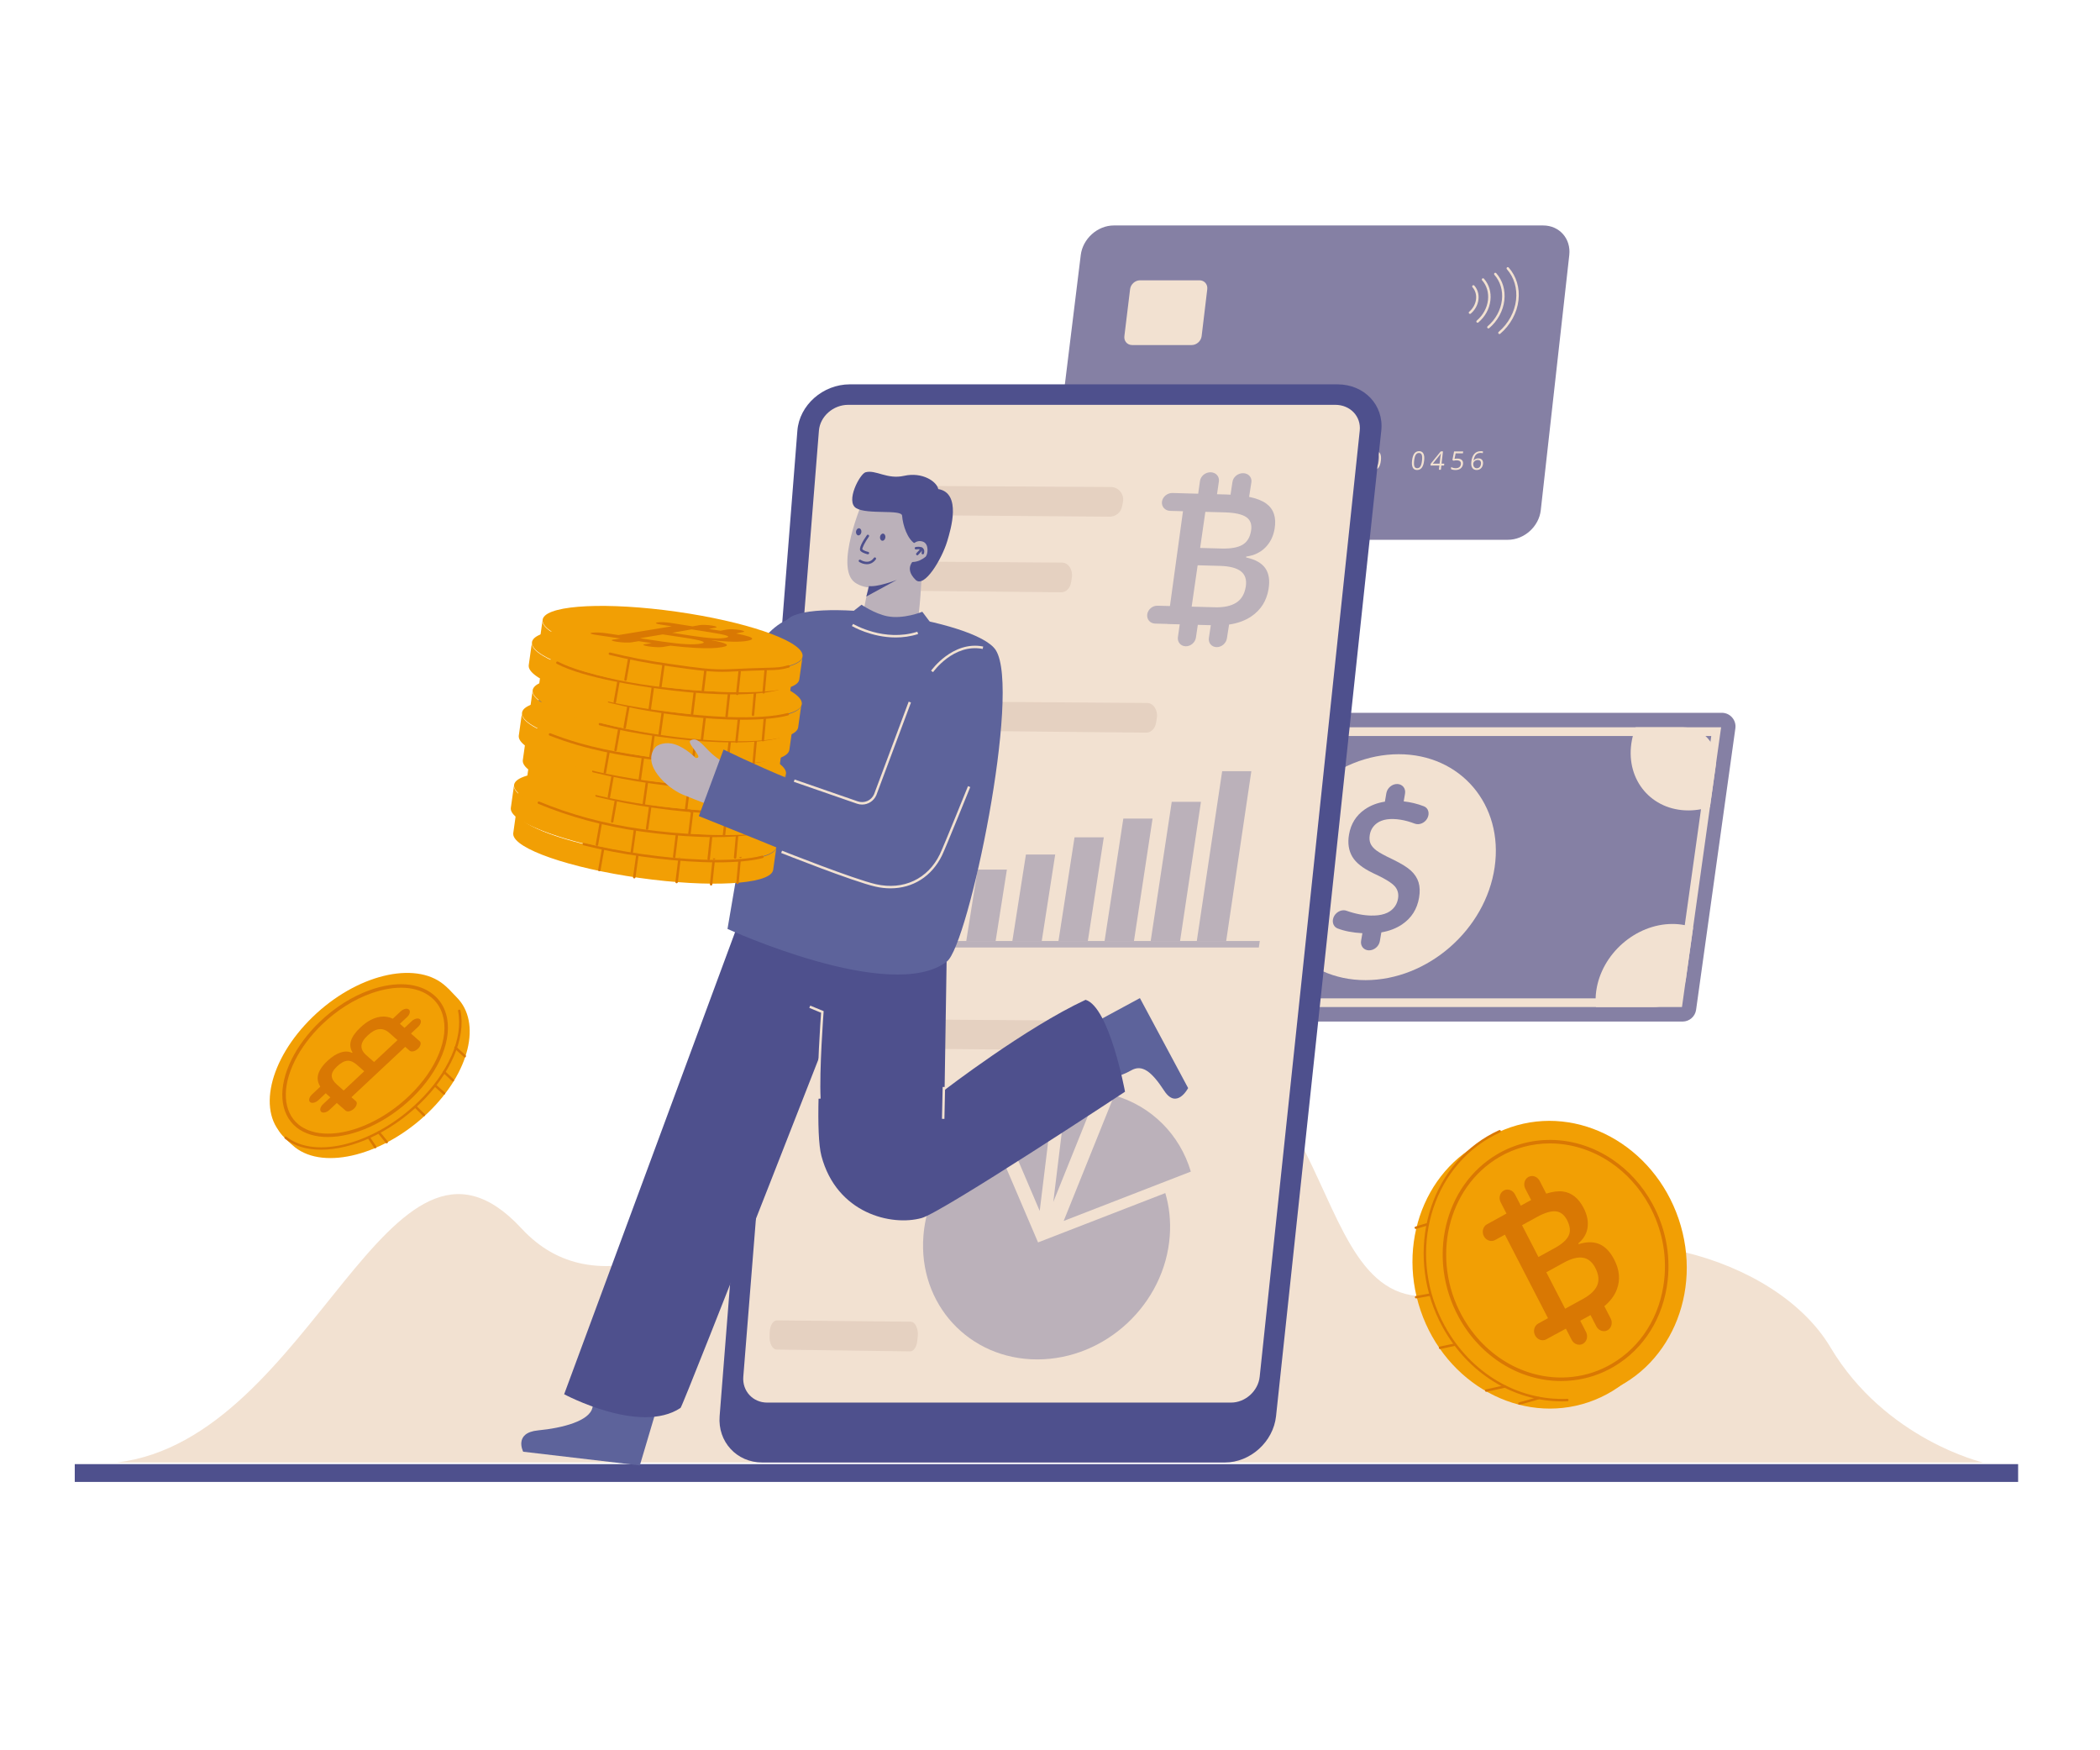 <svg xmlns="http://www.w3.org/2000/svg" xmlns:xlink="http://www.w3.org/1999/xlink" x="0px" y="0px" viewBox="0 0 600 500" style="enable-background:new 0 0 600 500;" xml:space="preserve"><g id="BACKGROUND">	<g>		<g>			<rect style="fill:#FFFFFF;" width="600" height="500"></rect>		</g>	</g></g><g id="OBJECTS">	<g>		<g>			<g>				<rect x="21.36" y="418.255" style="fill:#4E508D;" width="555.247" height="5.082"></rect>			</g>		</g>		<g>			<g>				<g>					<path style="fill:#F2E1D1;" d="M33.414,417.791h533.172c0,0-27.898-6.533-43.596-32.893       c-15.698-26.36-64.047-38.872-94.192-21.843c-58.699,33.16-38.1-57.534-96-69.741c-57.9-12.208-141.459,103.341-183.812,57.6       C110.911,309.793,89.795,410.974,33.414,417.791z"></path>				</g>			</g>			<g>				<g>					<g>						<path style="fill:#8580A4;" d="M430.819,154.203H307.247c-4.672,0-7.993-3.787-7.419-8.459l8.959-72.878        c0.574-4.672,4.8-8.459,9.438-8.459h122.689c4.638,0,7.975,3.787,7.453,8.459l-8.144,72.878        C439.701,150.416,435.491,154.203,430.819,154.203z"></path>					</g>				</g>				<g>					<g>						<path style="fill:#F2E1D1;" d="M340.487,98.569h-17.015c-1.398,0-2.393-1.138-2.222-2.543l1.632-13.409        c0.171-1.404,1.441-2.543,2.837-2.543h16.99c1.396,0,2.391,1.138,2.223,2.543l-1.608,13.409        C343.155,97.43,341.885,98.569,340.487,98.569z"></path>					</g>				</g>				<g>					<g>						<g>							<path style="fill:#F2E1D1;" d="M419.993,89.672c-0.099,0-0.197-0.042-0.267-0.123c-0.125-0.147-0.107-0.368,0.04-0.493         c1.091-0.927,1.805-2.234,1.958-3.585c0.147-1.295-0.214-2.511-1.016-3.422c-0.128-0.146-0.113-0.367,0.031-0.494         c0.145-0.127,0.365-0.114,0.494,0.031c0.935,1.062,1.355,2.47,1.186,3.964c-0.174,1.526-0.976,2.999-2.2,4.04         C420.154,89.644,420.073,89.672,419.993,89.672z"></path>						</g>					</g>					<g>						<g>							<path style="fill:#F2E1D1;" d="M428.411,95.428c-0.099,0-0.197-0.042-0.267-0.124c-0.125-0.147-0.107-0.368,0.04-0.493         c2.771-2.356,4.583-5.684,4.973-9.127c0.375-3.323-0.557-6.445-2.623-8.79c-0.128-0.145-0.113-0.366,0.031-0.494         c0.145-0.128,0.365-0.114,0.494,0.031c2.198,2.495,3.19,5.809,2.793,9.331c-0.409,3.619-2.31,7.111-5.215,9.582         C428.572,95.4,428.491,95.428,428.411,95.428z"></path>						</g>					</g>					<g>						<g>							<path style="fill:#F2E1D1;" d="M422.165,92.197c-0.099,0-0.197-0.042-0.267-0.124c-0.125-0.147-0.107-0.368,0.04-0.493         c1.782-1.516,2.949-3.655,3.201-5.869c0.242-2.131-0.354-4.132-1.677-5.633c-0.128-0.145-0.113-0.366,0.031-0.494         c0.143-0.128,0.366-0.114,0.494,0.031c1.455,1.652,2.111,3.845,1.847,6.175c-0.275,2.424-1.498,4.669-3.443,6.323         C422.326,92.169,422.245,92.197,422.165,92.197z"></path>						</g>					</g>					<g>						<g>							<path style="fill:#F2E1D1;" d="M425.258,93.825c-0.099,0-0.197-0.042-0.267-0.124c-0.125-0.147-0.107-0.368,0.04-0.493         c2.277-1.937,3.767-4.67,4.087-7.499c0.309-2.727-0.454-5.289-2.149-7.212c-0.128-0.145-0.113-0.366,0.031-0.494         c0.144-0.128,0.365-0.114,0.494,0.031c1.827,2.074,2.651,4.827,2.319,7.754c-0.34,3.003-1.917,5.902-4.329,7.953         C425.42,93.797,425.339,93.825,425.258,93.825z"></path>						</g>					</g>				</g>				<g>					<g>						<g>							<path style="fill:#F2E1D1;" d="M317.486,134.192h-0.578l0.453-3.724c0.038-0.31,0.083-0.603,0.136-0.879         c-0.056,0.05-0.119,0.102-0.187,0.157c-0.068,0.055-0.38,0.287-0.934,0.697l-0.264-0.408l1.511-1.069h0.499L317.486,134.192z         "></path>						</g>					</g>					<g>						<g>							<path style="fill:#F2E1D1;" d="M324.361,134.192h-3.429l0.062-0.511l1.542-1.383c0.47-0.424,0.783-0.727,0.938-0.908         c0.155-0.181,0.276-0.357,0.364-0.529c0.088-0.172,0.143-0.356,0.167-0.554c0.034-0.279-0.024-0.5-0.173-0.663         s-0.373-0.245-0.673-0.245c-0.217,0-0.426,0.036-0.628,0.107c-0.202,0.071-0.434,0.201-0.695,0.39l-0.265-0.404         c0.529-0.4,1.076-0.6,1.642-0.6c0.49,0,0.859,0.126,1.107,0.377c0.248,0.252,0.346,0.589,0.295,1.013         c-0.04,0.331-0.173,0.659-0.397,0.983c-0.225,0.324-0.621,0.734-1.191,1.23l-1.277,1.119l-0.004,0.029h2.684L324.361,134.192         z"></path>						</g>					</g>					<g>						<g>							<path style="fill:#F2E1D1;" d="M330.287,130.196c-0.04,0.334-0.167,0.606-0.379,0.819c-0.212,0.212-0.494,0.354-0.845,0.425         l-0.003,0.029c0.412,0.052,0.706,0.186,0.883,0.4c0.177,0.214,0.243,0.495,0.201,0.844c-0.06,0.498-0.278,0.881-0.656,1.149         c-0.378,0.268-0.884,0.402-1.519,0.402c-0.276,0-0.526-0.021-0.751-0.063c-0.224-0.042-0.439-0.115-0.643-0.22l0.068-0.565         c0.212,0.112,0.443,0.197,0.692,0.256c0.249,0.058,0.487,0.088,0.716,0.088c0.902,0,1.395-0.354,1.481-1.062         c0.077-0.634-0.382-0.951-1.377-0.951h-0.514l0.062-0.511h0.521c0.407,0,0.74-0.09,1-0.27c0.26-0.18,0.409-0.429,0.447-0.749         c0.031-0.255-0.032-0.455-0.19-0.6c-0.157-0.145-0.386-0.218-0.685-0.218c-0.228,0-0.447,0.031-0.657,0.093         c-0.21,0.062-0.454,0.177-0.734,0.343l-0.251-0.4c0.234-0.169,0.498-0.302,0.788-0.398c0.291-0.096,0.591-0.145,0.9-0.145         c0.507,0,0.886,0.116,1.139,0.348C330.235,129.472,330.336,129.79,330.287,130.196z"></path>						</g>					</g>					<g>						<g>							<path style="fill:#F2E1D1;" d="M336.032,132.991h-0.774l-0.144,1.201h-0.567l0.145-1.201h-2.537l0.062-0.518l2.901-3.535         h0.628l-0.422,3.513h0.774L336.032,132.991z M334.756,132.451l0.209-1.737c0.041-0.341,0.099-0.726,0.175-1.155h-0.029         c-0.142,0.229-0.271,0.418-0.389,0.568l-1.91,2.323H334.756z"></path>						</g>					</g>					<g>						<g>							<path style="fill:#F2E1D1;" d="M346.585,131c0.549,0,0.966,0.136,1.248,0.409c0.282,0.273,0.396,0.646,0.339,1.12         c-0.065,0.541-0.287,0.965-0.667,1.273s-0.873,0.461-1.477,0.461c-0.588,0-1.025-0.094-1.312-0.282l0.068-0.572         c0.154,0.107,0.351,0.191,0.591,0.252c0.24,0.061,0.481,0.091,0.721,0.091c0.418,0,0.756-0.099,1.011-0.297         c0.256-0.198,0.406-0.484,0.45-0.858c0.087-0.729-0.315-1.094-1.208-1.094c-0.226,0-0.532,0.034-0.919,0.104l-0.283-0.197         l0.488-2.445h2.593l-0.065,0.547h-2.087l-0.319,1.569C346.038,131.027,346.314,131,346.585,131z"></path>						</g>					</g>					<g>						<g>							<path style="fill:#F2E1D1;" d="M350.541,131.958c0.122-1.027,0.412-1.795,0.872-2.304c0.459-0.509,1.078-0.763,1.858-0.763         c0.268,0,0.478,0.023,0.627,0.068l-0.061,0.511c-0.176-0.059-0.382-0.089-0.617-0.089c-0.559,0-1.006,0.175-1.343,0.524         c-0.337,0.349-0.563,0.898-0.681,1.646h0.043c0.31-0.41,0.748-0.615,1.315-0.615c0.468,0,0.821,0.142,1.057,0.425         c0.236,0.284,0.326,0.668,0.268,1.154c-0.064,0.543-0.263,0.971-0.596,1.281c-0.333,0.311-0.752,0.467-1.256,0.467         c-0.54,0-0.944-0.203-1.212-0.61C350.545,133.248,350.454,132.682,350.541,131.958z M352.078,133.759         c0.338,0,0.613-0.107,0.825-0.32c0.212-0.213,0.342-0.521,0.39-0.924c0.041-0.345-0.013-0.617-0.164-0.815         c-0.15-0.198-0.397-0.297-0.742-0.297c-0.214,0-0.416,0.044-0.604,0.132c-0.189,0.088-0.345,0.21-0.47,0.365         c-0.125,0.155-0.196,0.316-0.216,0.482c-0.029,0.245-0.009,0.474,0.061,0.686c0.07,0.212,0.185,0.38,0.345,0.504         C351.663,133.697,351.854,133.759,352.078,133.759z"></path>						</g>					</g>					<g>						<g>							<path style="fill:#F2E1D1;" d="M356.514,134.192l2.716-4.679h-2.843l0.065-0.547h3.471l-0.056,0.475l-2.696,4.75H356.514z"></path>						</g>					</g>					<g>						<g>							<path style="fill:#F2E1D1;" d="M363.848,128.891c0.475,0,0.839,0.111,1.091,0.332c0.252,0.222,0.355,0.528,0.309,0.919         c-0.03,0.257-0.137,0.492-0.322,0.704c-0.185,0.212-0.462,0.405-0.832,0.579c0.4,0.202,0.675,0.415,0.828,0.638         c0.152,0.223,0.211,0.481,0.176,0.774c-0.051,0.434-0.243,0.78-0.576,1.038c-0.333,0.259-0.762,0.388-1.288,0.388         c-0.557,0-0.971-0.122-1.241-0.366c-0.271-0.244-0.38-0.59-0.327-1.038c0.071-0.598,0.49-1.064,1.257-1.398         c-0.306-0.186-0.518-0.386-0.635-0.602c-0.117-0.216-0.16-0.457-0.128-0.724c0.045-0.379,0.22-0.681,0.526-0.906         S363.38,128.891,363.848,128.891z M362.25,132.873c-0.034,0.286,0.039,0.509,0.219,0.668c0.18,0.16,0.449,0.239,0.809,0.239         c0.354,0,0.641-0.083,0.857-0.25c0.217-0.167,0.343-0.395,0.377-0.686c0.027-0.231-0.041-0.436-0.206-0.617         c-0.164-0.18-0.467-0.354-0.909-0.524c-0.372,0.152-0.649,0.321-0.83,0.506C362.386,132.394,362.281,132.615,362.25,132.873z          M363.784,129.374c-0.297,0-0.539,0.071-0.725,0.214c-0.185,0.143-0.293,0.334-0.321,0.572         c-0.026,0.219,0.022,0.408,0.144,0.565c0.122,0.157,0.363,0.315,0.722,0.472c0.357-0.143,0.616-0.297,0.777-0.461         c0.161-0.165,0.254-0.356,0.28-0.576c0.028-0.241-0.036-0.432-0.191-0.574C364.315,129.445,364.086,129.374,363.784,129.374z         "></path>						</g>					</g>					<g>						<g>							<path style="fill:#F2E1D1;" d="M377.635,131.197c-0.239,2.044-1.148,3.067-2.728,3.067c-0.276,0-0.492-0.024-0.648-0.072         l0.06-0.511c0.183,0.062,0.396,0.093,0.639,0.093c0.571,0,1.022-0.177,1.356-0.531s0.555-0.897,0.667-1.628h-0.043         c-0.154,0.198-0.345,0.348-0.574,0.452c-0.229,0.104-0.478,0.155-0.75,0.155c-0.461,0-0.812-0.138-1.05-0.415         c-0.239-0.276-0.329-0.662-0.271-1.158c0.064-0.543,0.266-0.972,0.606-1.287c0.34-0.314,0.757-0.472,1.252-0.472         c0.354,0,0.654,0.091,0.897,0.273c0.244,0.182,0.417,0.448,0.519,0.797C377.668,130.311,377.691,130.723,377.635,131.197z          M376.09,129.399c-0.34,0-0.616,0.109-0.827,0.329c-0.211,0.219-0.34,0.524-0.385,0.915c-0.04,0.343,0.014,0.613,0.162,0.81         c0.148,0.197,0.397,0.295,0.747,0.295c0.217,0,0.421-0.044,0.613-0.132c0.192-0.088,0.35-0.209,0.472-0.361         c0.122-0.152,0.193-0.312,0.213-0.479c0.029-0.25,0.007-0.481-0.065-0.693c-0.072-0.212-0.189-0.379-0.35-0.5         C376.51,129.459,376.316,129.399,376.09,129.399z"></path>						</g>					</g>					<g>						<g>							<path style="fill:#F2E1D1;" d="M381.841,128.891c0.475,0,0.84,0.111,1.092,0.332c0.252,0.222,0.356,0.528,0.31,0.919         c-0.03,0.257-0.137,0.492-0.321,0.704c-0.184,0.212-0.461,0.405-0.831,0.579c0.4,0.202,0.676,0.415,0.828,0.638         c0.152,0.223,0.212,0.481,0.178,0.774c-0.051,0.434-0.242,0.78-0.574,1.038c-0.333,0.259-0.762,0.388-1.287,0.388         c-0.557,0-0.971-0.122-1.242-0.366c-0.271-0.244-0.381-0.59-0.329-1.038c0.07-0.598,0.488-1.064,1.255-1.398         c-0.307-0.186-0.519-0.386-0.636-0.602c-0.118-0.216-0.161-0.457-0.13-0.724c0.044-0.379,0.22-0.681,0.525-0.906         S381.373,128.891,381.841,128.891z M380.249,132.873c-0.033,0.286,0.04,0.509,0.22,0.668c0.18,0.16,0.449,0.239,0.809,0.239         c0.354,0,0.64-0.083,0.857-0.25c0.217-0.167,0.342-0.395,0.376-0.686c0.027-0.231-0.042-0.436-0.207-0.617         c-0.165-0.18-0.468-0.354-0.909-0.524c-0.372,0.152-0.648,0.321-0.83,0.506C380.385,132.394,380.279,132.615,380.249,132.873         z M381.778,129.374c-0.297,0-0.539,0.071-0.724,0.214c-0.185,0.143-0.292,0.334-0.32,0.572         c-0.026,0.219,0.023,0.408,0.145,0.565c0.122,0.157,0.363,0.315,0.723,0.472c0.357-0.143,0.615-0.297,0.776-0.461         c0.161-0.165,0.254-0.356,0.279-0.576c0.028-0.241-0.036-0.432-0.192-0.574C382.309,129.445,382.08,129.374,381.778,129.374z         "></path>						</g>					</g>					<g>						<g>							<path style="fill:#F2E1D1;" d="M388.914,131.197c-0.237,2.044-1.145,3.067-2.725,3.067c-0.276,0-0.492-0.024-0.648-0.072         l0.059-0.511c0.183,0.062,0.396,0.093,0.639,0.093c0.571,0,1.022-0.177,1.355-0.531c0.333-0.354,0.555-0.897,0.665-1.628         h-0.043c-0.154,0.198-0.345,0.348-0.573,0.452c-0.229,0.104-0.478,0.155-0.75,0.155c-0.461,0-0.812-0.138-1.051-0.415         c-0.239-0.276-0.33-0.662-0.272-1.158c0.063-0.543,0.265-0.972,0.604-1.287c0.34-0.314,0.757-0.472,1.252-0.472         c0.354,0,0.654,0.091,0.897,0.273c0.244,0.182,0.417,0.448,0.519,0.797C388.945,130.311,388.969,130.723,388.914,131.197z          M387.367,129.399c-0.34,0-0.616,0.109-0.827,0.329c-0.211,0.219-0.339,0.524-0.385,0.915         c-0.04,0.343,0.014,0.613,0.163,0.81c0.148,0.197,0.397,0.295,0.747,0.295c0.217,0,0.421-0.044,0.613-0.132         s0.35-0.209,0.472-0.361c0.122-0.152,0.193-0.312,0.213-0.479c0.029-0.25,0.007-0.481-0.066-0.693         c-0.073-0.212-0.19-0.379-0.35-0.5C387.786,129.459,387.593,129.399,387.367,129.399z"></path>						</g>					</g>					<g>						<g>							<path style="fill:#F2E1D1;" d="M394.538,131.572c-0.104,0.903-0.324,1.578-0.66,2.023c-0.336,0.445-0.796,0.668-1.382,0.668         c-0.561,0-0.962-0.228-1.202-0.685c-0.24-0.456-0.309-1.126-0.206-2.007c0.105-0.91,0.325-1.586,0.659-2.027         c0.334-0.441,0.791-0.661,1.371-0.661c0.566,0,0.97,0.23,1.21,0.69C394.568,130.034,394.639,130.7,394.538,131.572z          M391.687,131.572c-0.088,0.76-0.063,1.314,0.076,1.66s0.403,0.52,0.793,0.52c0.395,0,0.701-0.176,0.919-0.527         c0.218-0.352,0.37-0.902,0.457-1.653c0.087-0.751,0.062-1.301-0.075-1.649c-0.137-0.349-0.402-0.524-0.797-0.524         c-0.39,0-0.694,0.172-0.912,0.517C391.928,130.26,391.775,130.812,391.687,131.572z"></path>						</g>					</g>					<g>						<g>							<path style="fill:#F2E1D1;" d="M406.896,131.572c-0.103,0.903-0.323,1.578-0.658,2.023c-0.336,0.445-0.796,0.668-1.381,0.668         c-0.561,0-0.962-0.228-1.203-0.685c-0.24-0.456-0.31-1.126-0.208-2.007c0.104-0.91,0.324-1.586,0.657-2.027         c0.333-0.441,0.79-0.661,1.371-0.661c0.566,0,0.97,0.23,1.211,0.69C406.925,130.034,406.996,130.7,406.896,131.572z          M404.045,131.572c-0.087,0.76-0.061,1.314,0.077,1.66c0.139,0.347,0.403,0.52,0.793,0.52c0.395,0,0.701-0.176,0.919-0.527         c0.218-0.352,0.369-0.902,0.455-1.653c0.086-0.751,0.061-1.301-0.077-1.649c-0.137-0.349-0.403-0.524-0.798-0.524         c-0.39,0-0.694,0.172-0.912,0.517C404.285,130.26,404.132,130.812,404.045,131.572z"></path>						</g>					</g>					<g>						<g>							<path style="fill:#F2E1D1;" d="M412.591,132.991h-0.774l-0.137,1.201h-0.567l0.137-1.201h-2.537l0.059-0.518l2.88-3.535         h0.628l-0.401,3.513h0.774L412.591,132.991z M411.311,132.451l0.198-1.737c0.039-0.341,0.095-0.726,0.168-1.155h-0.029         c-0.14,0.229-0.269,0.418-0.386,0.568l-1.896,2.323H411.311z"></path>						</g>					</g>					<g>						<g>							<path style="fill:#F2E1D1;" d="M416.413,131c0.549,0,0.966,0.136,1.25,0.409c0.284,0.273,0.399,0.646,0.345,1.12         c-0.061,0.541-0.282,0.965-0.66,1.273c-0.378,0.307-0.871,0.461-1.475,0.461c-0.588,0-1.025-0.094-1.313-0.282l0.065-0.572         c0.155,0.107,0.352,0.191,0.592,0.252c0.24,0.061,0.481,0.091,0.721,0.091c0.418,0,0.755-0.099,1.01-0.297         c0.254-0.198,0.403-0.484,0.445-0.858c0.083-0.729-0.322-1.094-1.214-1.094c-0.226,0-0.532,0.034-0.918,0.104l-0.284-0.197         l0.475-2.445h2.593l-0.062,0.547h-2.087l-0.311,1.569C415.867,131.027,416.142,131,416.413,131z"></path>						</g>					</g>					<g>						<g>							<path style="fill:#F2E1D1;" d="M420.373,131.958c0.117-1.027,0.402-1.795,0.859-2.304c0.456-0.509,1.074-0.763,1.854-0.763         c0.268,0,0.478,0.023,0.627,0.068l-0.058,0.511c-0.176-0.059-0.382-0.089-0.618-0.089c-0.559,0-1.005,0.175-1.34,0.524         c-0.335,0.349-0.558,0.898-0.672,1.646h0.043c0.308-0.41,0.745-0.615,1.311-0.615c0.468,0,0.822,0.142,1.06,0.425         c0.238,0.284,0.329,0.668,0.274,1.154c-0.061,0.543-0.258,0.971-0.589,1.281c-0.331,0.311-0.75,0.467-1.254,0.467         c-0.54,0-0.945-0.203-1.216-0.61C420.385,133.248,420.291,132.682,420.373,131.958z M421.921,133.759         c0.338,0,0.613-0.107,0.823-0.32c0.211-0.213,0.339-0.521,0.385-0.924c0.039-0.345-0.017-0.617-0.168-0.815         c-0.151-0.198-0.399-0.297-0.744-0.297c-0.214,0-0.415,0.044-0.604,0.132c-0.188,0.088-0.344,0.21-0.468,0.365         c-0.124,0.155-0.195,0.316-0.214,0.482c-0.028,0.245-0.007,0.474,0.065,0.686c0.071,0.212,0.187,0.38,0.348,0.504         C421.505,133.697,421.697,133.759,421.921,133.759z"></path>						</g>					</g>				</g>			</g>			<g>				<g>					<g>						<path style="fill:#8580A4;" d="M480.736,291.826H292.658l13.677-88.2h185.622c2.368,0,4.189,2.093,3.862,4.439l-11.221,80.401        C484.329,290.392,482.681,291.826,480.736,291.826z"></path>					</g>				</g>				<g>					<g>						<g>							<path style="fill:#F2E1D1;" d="M309.807,207.767l-12.366,79.918h183.124l11.18-79.918H309.807z M478.43,285.201H300.309         l11.582-74.95h177.04L478.43,285.201z"></path>						</g>					</g>					<g>						<g>							<path style="fill:#BBB1BA;" d="M334.092,212.396c-1.612,10.557-11.431,19.118-21.936,19.118         c-1.219,0-2.388-0.116-3.499-0.339c-0.824-0.157-1.615-0.373-2.372-0.646l3.522-22.761h24.424         c0.082,0.811,0.103,1.639,0.065,2.484C334.271,210.955,334.203,211.667,334.092,212.396z"></path>						</g>					</g>					<g>						<g>							<path style="fill:#F2E1D1;" d="M490.243,218.506l-1.682,12.022c-0.837,0.273-1.691,0.489-2.562,0.646         c-1.176,0.223-2.379,0.339-3.59,0.339c-10.505,0-17.81-8.561-16.312-19.118c0.103-0.729,0.246-1.441,0.428-2.145         c0.21-0.845,0.476-1.673,0.797-2.484h13.58C486.631,207.767,491.037,212.832,490.243,218.506z"></path>						</g>					</g>					<g>						<g>							<path style="fill:#BBB1BA;" d="M323.303,283.056c-0.111,0.729-0.261,1.441-0.452,2.145c-0.22,0.845-0.497,1.681-0.826,2.484         h-24.583l3.521-22.753c0.844-0.273,1.704-0.497,2.578-0.646c1.183-0.224,2.39-0.339,3.613-0.339         C317.687,263.946,324.913,272.508,323.303,283.056z"></path>						</g>					</g>					<g>						<g>							<path style="fill:#F2E1D1;" d="M483.748,264.932l-2.046,14.628c-0.652,4.659-4.637,8.125-9.341,8.125h-16.379         c-0.093-0.803-0.123-1.639-0.094-2.484c0.017-0.704,0.077-1.416,0.18-2.145c1.497-10.549,11.254-19.11,21.787-19.11         c1.214,0,2.388,0.116,3.505,0.339C482.19,264.435,482.985,264.659,483.748,264.932z"></path>						</g>					</g>				</g>				<g>					<g>						<path style="fill:#F2E1D1;" d="M427.045,247.726c-2.579,17.822-19.103,32.27-36.909,32.27        c-17.805,0-30.073-14.448-27.401-32.27c2.672-17.822,19.197-32.27,36.909-32.27        C417.356,215.456,429.624,229.904,427.045,247.726z"></path>					</g>				</g>				<g>					<g>						<path style="fill:#8580A4;" d="M405.308,252.077c-0.373-1.241-1.11-2.361-2.191-3.367c-1.017-0.939-2.661-1.959-4.909-3.068        c-0.154-0.078-0.309-0.147-0.462-0.226c-2.127-1.003-3.611-1.814-4.449-2.441c-0.034-0.019-0.068-0.039-0.099-0.068        c-0.81-0.626-1.356-1.283-1.646-1.972c-0.279-0.697-0.342-1.521-0.178-2.479c0.239-1.395,0.938-2.499,2.08-3.33        c0.391-0.28,0.819-0.512,1.302-0.678c0.93-0.351,2.032-0.512,3.314-0.481c0.682,0.016,1.385,0.08,2.096,0.199        c1.289,0.208,2.634,0.576,4.033,1.114c1.262,0.479,2.83-0.138,3.571-1.446l0.014-0.028c0.77-1.373,0.349-2.979-0.964-3.478        c-1.868-0.717-3.789-1.183-5.761-1.398l0.378-2.213c0.127-0.744-0.054-1.421-0.458-1.925        c-0.406-0.495-1.018-0.809-1.756-0.826c-1.465-0.035-2.869,1.136-3.123,2.624l-0.414,2.418c-2.187,0.34-4.1,1.078-5.76,2.225        c-2.47,1.715-3.965,4.107-4.493,7.185c-0.422,2.455-0.1,4.573,0.966,6.354c1.016,1.696,2.951,3.227,5.803,4.602        c0.153,0.078,0.307,0.157,0.462,0.226c1.925,0.886,3.411,1.688,4.456,2.413c0.589,0.406,1.054,0.782,1.363,1.144        c0.871,0.983,1.189,2.167,0.954,3.543c-0.26,1.525-1.022,2.73-2.305,3.615c-0.451,0.307-0.969,0.565-1.557,0.747        c-1.083,0.366-2.391,0.522-3.925,0.485c-0.499-0.012-1.004-0.043-1.514-0.102c-1.167-0.121-2.371-0.355-3.62-0.703        c-0.62-0.174-1.22-0.356-1.805-0.566c-0.254-0.09-0.506-0.134-0.765-0.14c-1.414-0.033-2.843,1.1-3.104,2.615        c-0.193,1.125,0.315,2.165,1.296,2.562c1.958,0.765,4.321,1.223,7.118,1.374l-0.368,2.148        c-0.255,1.488,0.742,2.716,2.213,2.751c1.48,0.035,2.888-1.135,3.142-2.624l0.429-2.511c2.266-0.385,4.243-1.14,5.933-2.286        c2.676-1.813,4.286-4.352,4.842-7.625C405.73,254.776,405.681,253.318,405.308,252.077z"></path>					</g>				</g>			</g>			<g>				<g>					<g>						<path style="fill:#F29F04;" d="M92.001,293.245c12.456-12.055,27.892-17.519,36.21-10.663        c0.379,0.303,1.989,2.035,2.322,2.371c7.057,7.132,3.717,21.355-8.126,32.81c-12.503,12.106-29.658,16.663-38.133,9.978        c-1.14-0.925-3.745-3.279-4.451-4.498C75.346,315.51,81.153,303.754,92.001,293.245z"></path>					</g>				</g>				<g>					<g>						<g>							<path style="fill:#F29F04;" d="M89.338,290.509c12.456-12.055,29.147-16.107,37.465-9.251         c8.42,6.745,5.341,21.775-7.059,33.77c-12.503,12.106-29.658,16.663-38.133,9.978         C73.238,318.209,76.78,302.675,89.338,290.509z"></path>						</g>					</g>					<g>						<g>							<path style="fill:#D97803;" d="M93.659,324.809c-3.486,0-6.585-0.881-8.931-2.737c-4.892-3.95-5.411-11.435-1.36-19.534         c1.836-3.674,4.551-7.306,7.852-10.503l0,0c4.351-4.212,9.389-7.406,14.568-9.236c7.289-2.568,13.849-2.096,17.996,1.296         c1.759,1.424,2.985,3.278,3.644,5.51c2.063,6.905-1.729,16.326-9.658,23.998C110.373,320.764,101.129,324.809,93.659,324.809         z M91.915,292.753c-3.221,3.119-5.866,6.657-7.652,10.232c-3.829,7.656-3.411,14.671,1.091,18.307         c6.987,5.53,21.22,1.761,31.721-8.408c7.665-7.415,11.352-16.441,9.395-22.994c-0.6-2.036-1.716-3.725-3.315-5.02         c-3.875-3.168-10.083-3.578-17.032-1.128C101.076,285.524,96.164,288.64,91.915,292.753L91.915,292.753z"></path>						</g>					</g>					<g>						<g>							<path style="fill:#D97803;" d="M100.306,297.234c-0.385,1.169-0.249,2.303,0.409,3.403l-0.145,0.136         c-0.969-0.474-2.065-0.506-3.29-0.095c-1.225,0.411-2.457,1.198-3.699,2.362c-1.844,1.728-2.785,3.361-2.822,4.895         c-0.019,0.816,0.237,1.647,0.751,2.493l-2.369,2.222c-0.807,0.757-1.051,1.735-0.544,2.183         c0.508,0.448,1.574,0.196,2.381-0.561l2.097-1.966c0.132,0.126,0.26,0.252,0.405,0.378l0.906,0.795l-2.084,1.954         c-0.807,0.757-1.049,1.732-0.539,2.177c0.51,0.445,1.578,0.191,2.385-0.566l2.084-1.954l1.255,1.089l1.268,1.096         c0.513,0.442,1.581,0.188,2.386-0.567c0.805-0.754,1.041-1.723,0.528-2.165l-1.268-1.097l15.373-14.397l1.266,1.099         c0.512,0.443,1.572,0.198,2.368-0.547c0.795-0.744,1.024-1.706,0.513-2.149l-1.266-1.099l0.014-0.014l-1.252-1.092         l2.053-1.921c0.794-0.742,1.024-1.705,0.515-2.151c-0.508-0.447-1.563-0.207-2.357,0.535l-2.054,1.921l-1.32-1.165         l2.054-1.921c0.794-0.742,1.027-1.708,0.52-2.157c-0.506-0.449-1.559-0.212-2.353,0.531l-2.239,2.094         c-1.087-0.534-2.263-0.725-3.534-0.556c-1.908,0.253-3.81,1.267-5.708,3.044         C101.589,294.821,100.692,296.065,100.306,297.234z M96.287,309.852c-0.993-0.875-1.493-1.724-1.502-2.546         c-0.008-0.822,0.487-1.702,1.486-2.638c1.105-1.036,2.098-1.581,2.979-1.638c0.882-0.057,1.781,0.321,2.699,1.132         l2.117,1.859l-5.873,5.503l-0.798-0.698L96.287,309.852z M108.329,294.001c1.02-0.103,1.988,0.253,2.905,1.065l1.539,1.357         l0.797,0.699l-6.691,6.264l-2.227-1.957c-0.973-0.86-1.431-1.751-1.376-2.671c0.055-0.921,0.633-1.896,1.732-2.925         C106.202,294.714,107.309,294.104,108.329,294.001z"></path>						</g>					</g>					<g>						<g>							<path style="fill:#D97803;" d="M91.734,328.438c-4.037,0-7.625-1.017-10.34-3.159c-0.151-0.119-0.178-0.34-0.058-0.491         c0.119-0.152,0.34-0.177,0.491-0.058c8.325,6.565,25.224,2.101,37.673-9.954c8.566-8.286,12.926-18.228,11.381-25.947         c-0.038-0.189,0.085-0.374,0.274-0.411c0.188-0.041,0.373,0.085,0.411,0.274c1.592,7.949-2.846,18.137-11.58,26.587         C111.308,323.682,100.467,328.437,91.734,328.438z"></path>						</g>					</g>				</g>				<g>					<g>						<path style="fill:#D97803;" d="M129.384,308.937c-0.086,0-0.173-0.031-0.24-0.095l-2.48-2.339        c-0.141-0.133-0.147-0.354-0.015-0.495c0.133-0.142,0.354-0.147,0.495-0.015l2.48,2.339c0.141,0.133,0.147,0.354,0.015,0.495        C129.57,308.901,129.477,308.937,129.384,308.937z"></path>					</g>				</g>				<g>					<g>						<path style="fill:#D97803;" d="M126.852,312.693c-0.083,0-0.166-0.028-0.232-0.088l-2.452-2.183        c-0.145-0.129-0.157-0.35-0.029-0.494c0.128-0.146,0.35-0.159,0.494-0.029l2.452,2.183c0.145,0.129,0.157,0.35,0.029,0.494        C127.045,312.654,126.949,312.693,126.852,312.693z"></path>					</g>				</g>				<g>					<g>						<path style="fill:#D97803;" d="M121.109,318.876c-0.089,0-0.179-0.033-0.246-0.102l-2.377-2.358        c-0.138-0.136-0.139-0.357-0.002-0.494c0.136-0.138,0.358-0.139,0.494-0.002l2.377,2.358c0.138,0.136,0.139,0.358,0.002,0.494        C121.289,318.842,121.199,318.876,121.109,318.876z"></path>					</g>				</g>				<g>					<g>						<path style="fill:#D97803;" d="M110.486,326.614c-0.102,0-0.203-0.044-0.273-0.129l-2.236-2.762        c-0.121-0.15-0.098-0.371,0.052-0.493c0.151-0.121,0.37-0.099,0.493,0.052l2.236,2.762c0.121,0.15,0.098,0.371-0.052,0.493        C110.641,326.588,110.563,326.614,110.486,326.614z"></path>					</g>				</g>				<g>					<g>						<path style="fill:#D97803;" d="M107.196,328.033c-0.112,0-0.224-0.054-0.291-0.155l-1.791-2.682        c-0.107-0.161-0.064-0.378,0.097-0.485c0.158-0.107,0.378-0.066,0.485,0.097l1.791,2.682c0.107,0.161,0.064,0.378-0.097,0.485        C107.331,328.014,107.263,328.033,107.196,328.033z"></path>					</g>				</g>				<g>					<g>						<path style="fill:#D97803;" d="M132.791,302.057c-0.084,0-0.168-0.029-0.235-0.091l-2.657-2.413        c-0.143-0.13-0.153-0.35-0.023-0.494c0.13-0.143,0.352-0.153,0.494-0.023l2.657,2.413c0.143,0.13,0.153,0.35,0.023,0.494        C132.981,302.019,132.885,302.057,132.791,302.057z"></path>					</g>				</g>			</g>			<g>				<g>					<g>						<g>															<ellipse transform="matrix(0.947 -0.322 0.322 0.947 -93.205 161.197)" style="fill:#F29F04;" cx="440.792" cy="362.413" rx="36.996" ry="40.228"></ellipse>						</g>					</g>					<g>						<g>															<ellipse transform="matrix(0.947 -0.322 0.322 0.947 -92.254 162.242)" style="fill:#F29F04;" cx="444.44" cy="360.068" rx="36.996" ry="40.228"></ellipse>						</g>					</g>					<g>						<g>							<path style="fill:#D97803;" d="M446.018,394.512c-11.806,0-23.007-6.87-29.211-18.189         c-9.17-16.729-4.243-37.634,10.982-46.601c10.06-5.925,22.634-5.369,32.813,1.446c4.691,3.141,8.658,7.514,11.471,12.646         c3.72,6.785,5.244,14.375,4.408,21.949c-1.171,10.596-6.781,19.581-15.391,24.651c-3.604,2.122-7.519,3.435-11.638,3.903         C448.305,394.448,447.159,394.512,446.018,394.512z M442.816,326.639c-5.049,0-10.041,1.308-14.519,3.944         c-14.765,8.695-19.526,28.998-10.613,45.259c6.607,12.055,19.03,18.914,31.655,17.482c3.979-0.452,7.762-1.721,11.243-3.771         c8.336-4.909,13.768-13.62,14.904-23.899c0.813-7.369-0.671-14.755-4.291-21.359l0,0c-2.735-4.991-6.591-9.243-11.15-12.296         C454.726,328.437,448.733,326.639,442.816,326.639z"></path>						</g>					</g>					<g>						<g>							<path style="fill:#D97803;" d="M457.033,355.431c-1.652-0.737-3.641-0.743-5.967-0.021l-0.116-0.225         c1.522-1.261,2.405-2.777,2.648-4.548c0.243-1.77-0.13-3.614-1.121-5.533c-1.47-2.848-3.465-4.426-5.982-4.735         c-1.34-0.164-2.915,0.049-4.71,0.615l-1.884-3.648c-0.641-1.242-2.078-1.744-3.209-1.121         c-1.131,0.623-1.528,2.134-0.887,3.376l1.667,3.229c-0.311,0.161-0.618,0.315-0.938,0.492l-2.015,1.109l-1.657-3.21         c-0.641-1.242-2.078-1.744-3.209-1.121c-1.131,0.623-1.528,2.134-0.887,3.376l1.657,3.21l-2.777,1.529l-2.801,1.542         c-1.131,0.622-1.528,2.134-0.887,3.376c0.641,1.242,2.078,1.744,3.209,1.121l2.801-1.542l12.318,23.858l-2.801,1.542         c-1.131,0.623-1.528,2.134-0.887,3.376c0.641,1.242,2.078,1.744,3.209,1.121l2.801-1.542l0.012,0.022l2.777-1.529l1.657,3.21         c0.641,1.242,2.078,1.744,3.209,1.121c1.131-0.623,1.528-2.134,0.887-3.376l-1.657-3.21l2.943-1.62l1.657,3.21         c0.641,1.242,2.078,1.744,3.209,1.121c1.131-0.623,1.528-2.134,0.887-3.376l-1.806-3.498         c1.709-1.418,2.913-3.023,3.588-4.824c1.014-2.705,0.759-5.534-0.766-8.487C460.075,357.631,458.684,356.169,457.033,355.431         z M439.103,347.673c2.212-1.217,4.004-1.761,5.377-1.631c1.373,0.13,2.458,0.967,3.255,2.51         c0.882,1.709,1.037,3.179,0.462,4.409c-0.575,1.231-1.886,2.41-3.933,3.537l-4.709,2.593l-4.69-9.084l1.772-0.975         L439.103,347.673z M456.353,367.154c-0.599,1.437-1.923,2.719-3.97,3.846l-3.429,1.888l-1.772,0.975l-5.375-10.411         l4.956-2.728c2.17-1.195,4.001-1.673,5.491-1.435c1.491,0.238,2.677,1.212,3.559,2.921         C456.772,364.07,456.953,365.717,456.353,367.154z"></path>						</g>					</g>					<g>						<g>							<path style="fill:#D97803;" d="M446.326,400.332c-13.936,0-26.926-8.039-34.173-21.263         c-10.723-19.563-4.969-44.004,12.827-54.484c1.084-0.638,2.21-1.223,3.347-1.736c0.173-0.078,0.384-0.002,0.464,0.175         c0.079,0.177,0.001,0.384-0.175,0.464c-1.114,0.503-2.218,1.075-3.28,1.701c-17.474,10.29-23.112,34.31-12.569,53.545         c7.378,13.463,20.799,21.46,35.034,20.868c0.177,0,0.356,0.142,0.364,0.335c0.008,0.193-0.142,0.357-0.335,0.364         C447.328,400.322,446.825,400.332,446.326,400.332z"></path>						</g>					</g>				</g>				<g>					<g>						<path style="fill:#D97803;" d="M434.12,401.302c-0.161,0-0.306-0.11-0.342-0.273c-0.042-0.188,0.077-0.376,0.266-0.418        c0.857-0.19,5.402-1.544,5.448-1.557c0.185-0.059,0.38,0.05,0.435,0.235c0.056,0.185-0.05,0.38-0.235,0.435        c-0.188,0.057-4.614,1.374-5.495,1.57C434.171,401.3,434.144,401.302,434.12,401.302z"></path>					</g>				</g>				<g>					<g>						<path style="fill:#D97803;" d="M424.641,397.589c-0.161,0-0.307-0.111-0.342-0.275c-0.041-0.189,0.078-0.375,0.267-0.416        l5.374-1.173c0.184-0.046,0.375,0.078,0.416,0.268c0.041,0.189-0.078,0.375-0.268,0.416l-5.374,1.173        C424.691,397.587,424.666,397.589,424.641,397.589z"></path>					</g>				</g>				<g>					<g>						<path style="fill:#D97803;" d="M411.451,385.375c-0.162,0-0.307-0.112-0.342-0.276c-0.041-0.188,0.079-0.375,0.269-0.415        l4.104-0.88c0.189-0.044,0.375,0.08,0.415,0.269c0.041,0.189-0.079,0.375-0.268,0.415l-4.103,0.88        C411.5,385.373,411.475,385.375,411.451,385.375z"></path>					</g>				</g>				<g>					<g>						<path style="fill:#D97803;" d="M404.611,370.914c-0.167,0-0.314-0.118-0.345-0.288c-0.034-0.19,0.093-0.372,0.283-0.406        l3.81-0.685c0.188-0.034,0.372,0.093,0.406,0.283c0.034,0.189-0.093,0.372-0.283,0.406l-3.811,0.685        C404.652,370.913,404.632,370.914,404.611,370.914z"></path>					</g>				</g>				<g>					<g>						<path style="fill:#D97803;" d="M404.513,351.079c-0.15,0-0.289-0.097-0.335-0.248c-0.056-0.185,0.049-0.381,0.233-0.437        l3.225-0.978c0.188-0.054,0.381,0.048,0.436,0.233c0.056,0.185-0.049,0.381-0.233,0.436l-3.225,0.978        C404.581,351.074,404.547,351.079,404.513,351.079z"></path>					</g>				</g>			</g>			<g>				<g>					<g>						<g>							<g>								<path style="fill:#4E508D;" d="M349.936,417.791h-132.14c-7.309,0-12.766-5.925-12.189-13.234l22.216-281.529          c0.577-7.309,7.29-13.234,14.995-13.234h139.297c7.705,0,13.318,5.925,12.537,13.234l-30.068,281.529          C363.802,411.866,357.244,417.791,349.936,417.791z"></path>							</g>						</g>						<g>							<g>								<path style="fill:#F2E1D1;" d="M219.186,400.676c-4.083,0-7.14-3.311-6.814-7.382l21.605-270.267          c0.326-4.071,4.078-7.382,8.365-7.382h139.161c4.287,0,7.425,3.311,6.994,7.382l-28.587,270.267          c-0.431,4.071-4.103,7.382-8.186,7.382H219.186z"></path>							</g>						</g>					</g>					<g>						<g>							<path style="fill:#BBB1BA;" d="M361.522,162.333c-1.034-1.489-2.867-2.517-5.498-3.085l0.041-0.255         c2.243-0.314,4.065-1.178,5.466-2.591c1.405-1.413,2.289-3.207,2.65-5.384c0.535-3.23-0.275-5.627-2.435-7.19         c-1.154-0.832-2.783-1.458-4.858-1.889l0.647-4.14c0.22-1.409-0.814-2.585-2.309-2.626c-1.495-0.042-2.88,1.067-3.092,2.477         l-0.552,3.664c-0.401-0.02-0.795-0.044-1.216-0.056l-2.647-0.073l0.534-3.643c0.207-1.41-0.838-2.586-2.333-2.627         c-1.495-0.042-2.868,1.068-3.067,2.478l-0.513,3.644l-3.647-0.101l-3.679-0.102c-1.485-0.041-2.838,1.069-3.022,2.479         c-0.184,1.41,0.864,2.587,2.341,2.628l3.659,0.101l-3.725,27.088l-3.555-0.097c-1.435-0.039-2.748,1.072-2.933,2.483         c-0.185,1.41,0.822,2.585,2.249,2.624l3.535,0.096l-0.003,0.025l3.504,0.096L336.546,182c-0.2,1.41,0.787,2.584,2.204,2.623         c1.418,0.039,2.736-1.073,2.944-2.482l0.537-3.643l3.715,0.101l-0.552,3.642c-0.214,1.409,0.762,2.583,2.18,2.622         c1.418,0.039,2.747-1.072,2.969-2.481l0.624-3.969c2.468-0.356,4.603-1.134,6.39-2.354c2.693-1.831,4.323-4.42,4.884-7.77         C362.858,165.808,362.552,163.822,361.522,162.333z M349.923,146.371c2.89,0.08,4.938,0.53,6.144,1.349         c1.204,0.819,1.665,2.105,1.387,3.856c-0.308,1.939-1.136,3.296-2.483,4.07c-1.345,0.775-3.34,1.125-5.987,1.052         l-6.086-0.168l1.486-10.312l2.315,0.064L349.923,146.371z M353.199,172.174c-1.481,0.942-3.52,1.377-6.12,1.306l-4.353-0.119         l-2.249-0.062l1.708-11.818l6.37,0.175c2.79,0.077,4.797,0.602,6.017,1.575c1.218,0.973,1.671,2.428,1.36,4.367         C355.595,169.708,354.683,171.233,353.199,172.174z"></path>						</g>					</g>				</g>				<g>					<g>						<path style="fill:#E5D1C1;" d="M247.346,142.065l-0.083,1.217c-0.139,2.046,1.475,3.786,3.525,3.802l66.265,0.513        c1.708,0.013,3.185-1.188,3.52-2.863l0.27-1.35c0.439-2.195-1.233-4.247-3.472-4.259l-66.452-0.38        C249.039,138.734,247.474,140.188,247.346,142.065z"></path>					</g>				</g>				<g>					<g>						<path style="fill:#E5D1C1;" d="M247.892,163.665l-0.065,1.217c-0.11,2.046,1.171,3.786,2.799,3.802l52.612,0.513        c1.356,0.013,2.528-1.188,2.794-2.863l0.214-1.35c0.349-2.195-0.979-4.247-2.756-4.26l-52.761-0.38        C249.236,160.334,247.993,161.788,247.892,163.665z"></path>					</g>				</g>				<g>					<g>						<path style="fill:#E5D1C1;" d="M256.786,294.535l-0.066,1.217c-0.11,2.046,1.171,3.786,2.799,3.802l52.612,0.513        c1.356,0.013,2.529-1.188,2.794-2.863l0.214-1.35c0.349-2.195-0.979-4.247-2.756-4.259l-52.761-0.38        C258.13,291.205,256.887,292.659,256.786,294.535z"></path>					</g>				</g>				<g>					<g>						<path style="fill:#E5D1C1;" d="M219.919,380.512l-0.047,1.217c-0.08,2.046,0.849,3.786,2.029,3.802l38.133,0.513        c0.983,0.013,1.833-1.188,2.025-2.863l0.155-1.35c0.253-2.195-0.709-4.247-1.998-4.259l-38.241-0.38        C220.893,377.181,219.993,378.635,219.919,380.512z"></path>					</g>				</g>				<g>					<g>						<path style="fill:#E5D1C1;" d="M272.175,203.759l-0.065,1.217c-0.11,2.046,1.171,3.786,2.799,3.802l52.612,0.513        c1.356,0.013,2.529-1.188,2.794-2.863l0.215-1.35c0.349-2.195-0.979-4.247-2.756-4.259l-52.76-0.38        C273.518,200.428,272.276,201.882,272.175,203.759z"></path>					</g>				</g>				<g>					<g>						<g>							<g>								<polygon style="fill:#BBB1BA;" points="284.467,268.816 276.073,268.816 279.312,248.413 287.682,248.413         "></polygon>							</g>						</g>						<g>							<g>								<polygon style="fill:#BBB1BA;" points="297.641,268.816 289.247,268.816 293.122,244.111 301.487,244.111         "></polygon>							</g>						</g>						<g>							<g>								<polygon style="fill:#BBB1BA;" points="310.815,268.816 302.421,268.816 307.012,239.197 315.371,239.197         "></polygon>							</g>						</g>						<g>							<g>								<polygon style="fill:#BBB1BA;" points="323.989,268.816 315.595,268.816 320.951,233.834 329.304,233.834         "></polygon>							</g>						</g>						<g>							<g>								<polygon style="fill:#BBB1BA;" points="337.163,268.816 328.769,268.816 334.783,229.055 343.13,229.055         "></polygon>							</g>						</g>						<g>							<g>								<polygon style="fill:#BBB1BA;" points="350.337,268.816 341.943,268.816 349.189,220.307 357.526,220.307         "></polygon>							</g>						</g>					</g>					<g>						<g>							<polygon style="fill:#BBB1BA;" points="359.667,270.671 265.55,270.671 265.847,268.816 359.939,268.816        "></polygon>						</g>					</g>				</g>				<g>					<g>						<g>							<path style="fill:#BBB1BA;" d="M334.22,353.044c-1.412,19.499-18.358,35.3-37.857,35.3c-19.493,0-34.059-15.801-32.527-35.3         c0.999-12.719,8.576-23.872,19.096-30.087l13.656,31.961l36.355-14.093C334.068,344.633,334.531,348.749,334.22,353.044z"></path>						</g>					</g>					<g>						<g>							<path style="fill:#BBB1BA;" d="M315.391,307.485l-14.448,35.872l4.53-37.168c0.185-0.006,0.376-0.006,0.561-0.006         C309.311,306.182,312.445,306.637,315.391,307.485z"></path>						</g>					</g>					<g>						<g>							<path style="fill:#BBB1BA;" d="M340.237,334.691l-36.328,14.093l14.443-35.871         C328.985,315.963,337.121,324.142,340.237,334.691z"></path>						</g>					</g>					<g>						<g>							<path style="fill:#BBB1BA;" d="M301.602,308.758l-4.542,37.168l-13.642-31.961         C288.85,310.754,295.085,308.86,301.602,308.758z"></path>						</g>					</g>				</g>			</g>			<g>				<g>					<g>						<path style="fill:#F29F04;" d="M209.668,223.176c0.02-0.1,0.03-0.19,0.03-0.29v0.29H209.668z"></path>					</g>				</g>				<g>					<g>						<path style="fill:#5D639B;" d="M165.019,184.609c0,0,28.683,24.157,34.834,21.703s14.012-18.337,18.805-24.353        c2.64-3.314,9.225-8.582,16.319-4.571c7.094,4.011,4.61,17.046,2.627,21.232c-2.025,4.274-18.184,23.568-20.54,25.652        c-3.777,3.342-18.875,9.693-29.618,4.673c-10.743-5.02-34.296-27.889-34.296-27.889L165.019,184.609z"></path>					</g>				</g>				<g>					<g>						<g>							<path style="fill:#5D639B;" d="M189.809,395.054l-6.999,23.57l-33.328-3.914c0,0-2.784-5.416,4.262-6.095         c6.986-0.673,14.771-2.679,15.546-6.571c0.775-3.891,3.64-8.973,3.64-8.973L189.809,395.054z"></path>						</g>					</g>					<g>						<g>							<path style="fill:#4E508D;" d="M217.404,246.324l-56.218,151.968c0,0,21.682,11.634,33.256,3.905         c0.729-0.487,50.952-129.132,50.952-129.132l6.361-18.665L217.404,246.324z"></path>						</g>					</g>				</g>				<g>					<g>						<g>							<path style="fill:#5D639B;" d="M305.75,295.905l19.941-10.778l13.776,25.696c0,0-3.244,6.258-6.822,0.789         c-3.628-5.546-6.333-7.661-9.496-5.812c-3.163,1.848-8.429,2.981-8.429,2.981L305.75,295.905z"></path>						</g>					</g>					<g>						<g>							<path style="fill:#4E508D;" d="M238.351,256.467c0,0-6.936,61.351-3.656,73.751c4.343,16.416,19.987,20.143,28.644,17.731         c5.883-1.639,58.095-36.082,58.095-36.082s-4.439-24.157-11.266-26.255c-17.182,7.985-40.286,25.776-40.286,25.776         l0.799-50.827L238.351,256.467z"></path>						</g>					</g>					<g>						<g>															<rect x="265.032" y="314.882" transform="matrix(0.022 -1 1 0.022 -51.58 577.719)" style="fill:#F2E1D1;" width="9.109" height="0.699"></rect>						</g>					</g>					<g>						<g>							<path style="fill:#F2E1D1;" d="M233.766,313.873c-0.392-7.437,0.672-22.435,0.828-24.567l-3.364-1.387l0.266-0.647         l3.835,1.579l-0.02,0.253c-0.013,0.167-1.264,16.8-0.846,24.732L233.766,313.873z"></path>						</g>					</g>				</g>				<g>					<g>						<path style="fill:#5D639B;" d="M207.857,265.361c0,0,46.871,21.459,62.682,9.318c6.194-4.756,21.318-77.365,13.977-88.941        c-5.651-8.911-55.412-15.689-59.929-8.259C221.913,181.876,207.857,265.361,207.857,265.361z"></path>					</g>				</g>				<g>					<g>						<g>							<path style="fill:#F29F04;" d="M148.842,220.913c-0.014,0.099-0.017,0.19-0.011,0.291l-0.03-0.004L148.842,220.913z"></path>						</g>					</g>					<g>						<g>							<g>								<path style="fill:#F29F04;" d="M221.814,242.057l-0.907,6.426c-0.014,0.099-0.036,0.187-0.07,0.283          c-1.303,3.937-18.087,4.859-38.128,2.029c-20.031-2.829-35.903-8.362-36.076-12.507c-0.006-0.102-0.003-0.192,0.011-0.291          l0.907-6.426c-0.162,1.149,0.951,2.417,3.072,3.706c3.281,2.008,8.99,4.067,16.16,5.857          c5.004,1.252,10.725,2.363,16.834,3.225c6.109,0.863,11.914,1.38,17.069,1.562c7.385,0.265,13.441-0.132,17.15-1.153          C220.231,244.116,221.652,243.206,221.814,242.057z"></path>							</g>						</g>						<g>							<g>								<path style="fill:#F29F04;" d="M221.834,241.918c-0.162,1.149-1.583,2.059-3.978,2.71c-3.709,1.021-9.764,1.419-17.15,1.153          c-5.155-0.183-10.96-0.699-17.069-1.562c-6.109-0.863-11.83-1.974-16.834-3.226c-7.17-1.79-12.878-3.849-16.16-5.857          c-2.121-1.289-3.234-2.557-3.072-3.706c0.027-0.188,0.081-0.362,0.177-0.541c1.938-3.715,18.424-4.528,38.02-1.761          c19.605,2.769,35.211,8.113,36.045,12.22C221.856,241.547,221.861,241.729,221.834,241.918z"></path>							</g>						</g>						<g>							<g>																	<path style="fill:none;stroke:#D97803;stroke-width:0.7;stroke-linecap:round;stroke-linejoin:round;stroke-miterlimit:10;" d="          M146.644,237.997"></path>							</g>						</g>						<g>							<g>								<path style="fill:#D97803;" d="M204.927,246.35c-1.361,0-2.781-0.026-4.253-0.079c-5.334-0.189-11.089-0.715-17.105-1.565          c-6.019-0.85-11.695-1.938-16.871-3.233c-0.188-0.047-0.302-0.237-0.255-0.424c0.048-0.188,0.241-0.3,0.425-0.254          c5.152,1.289,10.805,2.372,16.799,3.218c5.992,0.846,11.723,1.371,17.033,1.559c7.355,0.264,13.411-0.142,17.044-1.141          c0.19-0.054,0.379,0.058,0.431,0.245c0.051,0.186-0.059,0.379-0.245,0.43C214.962,245.922,210.434,246.35,204.927,246.35z"></path>							</g>						</g>						<g>							<g>								<path style="fill:#D97803;" d="M193.319,252.32c-0.014,0-0.028,0-0.043-0.002c-0.191-0.024-0.328-0.199-0.305-0.391          l0.754-6.095c0.024-0.191,0.191-0.329,0.391-0.304c0.191,0.023,0.328,0.198,0.305,0.39l-0.754,6.095          C193.644,252.19,193.494,252.32,193.319,252.32z"></path>							</g>						</g>						<g>							<g>								<path style="fill:#D97803;" d="M203.173,252.963c-0.012,0-0.024,0-0.037-0.002c-0.192-0.021-0.331-0.192-0.311-0.385          l0.678-6.32c0.02-0.191,0.182-0.328,0.385-0.311c0.192,0.021,0.331,0.193,0.311,0.385l-0.678,6.32          C203.503,252.83,203.35,252.963,203.173,252.963z"></path>							</g>						</g>						<g>							<g>								<path style="fill:#D97803;" d="M181.217,250.932c-0.016,0-0.032-0.001-0.049-0.003c-0.191-0.027-0.325-0.204-0.298-0.396          l0.889-6.29c0.026-0.191,0.195-0.326,0.395-0.298c0.191,0.027,0.325,0.204,0.298,0.396l-0.889,6.291          C181.54,250.806,181.389,250.932,181.217,250.932z"></path>							</g>						</g>						<g>							<g>								<path style="fill:#D97803;" d="M210.719,252.532c-0.01,0-0.02,0-0.031-0.001c-0.192-0.018-0.335-0.188-0.317-0.38          l0.559-6.23c0.018-0.192,0.173-0.338,0.38-0.317c0.192,0.017,0.335,0.188,0.317,0.38l-0.559,6.23          C211.051,252.395,210.899,252.532,210.719,252.532z"></path>							</g>						</g>						<g>							<g>								<path style="fill:#D97803;" d="M171.242,248.882c-0.02,0-0.04-0.002-0.061-0.005c-0.189-0.034-0.316-0.215-0.283-0.406          l1.054-5.946c0.033-0.19,0.198-0.317,0.406-0.284c0.189,0.034,0.316,0.215,0.283,0.406l-1.054,5.946          C171.556,248.763,171.409,248.882,171.242,248.882z"></path>							</g>						</g>					</g>					<g>						<g>							<g>								<path style="fill:#F29F04;" d="M222.649,234.631l-0.907,6.426c-0.014,0.099-0.037,0.187-0.07,0.283          c-1.303,3.936-18.087,4.859-38.128,2.029c-20.031-2.829-35.903-8.362-36.076-12.507c-0.006-0.102-0.003-0.192,0.011-0.291          l0.907-6.426c-0.162,1.149,0.951,2.417,3.072,3.706c3.281,2.008,8.99,4.067,16.16,5.857          c5.004,1.252,10.725,2.363,16.834,3.226c6.109,0.863,11.914,1.379,17.069,1.562c7.385,0.265,13.441-0.132,17.15-1.153          C221.066,236.689,222.487,235.779,222.649,234.631z"></path>							</g>						</g>						<g>							<g>								<path style="fill:#F29F04;" d="M222.669,234.491c-0.162,1.149-1.583,2.059-3.978,2.71c-3.709,1.021-9.764,1.419-17.15,1.153          c-5.155-0.183-10.96-0.699-17.069-1.562c-6.109-0.863-11.83-1.974-16.834-3.226c-7.17-1.79-12.878-3.849-16.16-5.857          c-2.121-1.289-3.234-2.557-3.072-3.706c0.026-0.188,0.081-0.362,0.177-0.54c1.938-3.715,18.424-4.528,38.02-1.761          c19.605,2.769,35.211,8.113,36.045,12.22C222.691,234.12,222.696,234.303,222.669,234.491z"></path>							</g>						</g>						<g>							<g>																	<path style="fill:none;stroke:#D97803;stroke-width:0.7;stroke-linecap:round;stroke-linejoin:round;stroke-miterlimit:10;" d="          M147.479,230.57"></path>							</g>						</g>						<g>							<g>								<path style="fill:#D97803;" d="M205.761,238.923c-1.361,0-2.781-0.026-4.253-0.079c-5.333-0.189-11.089-0.715-17.104-1.565          c-6.021-0.851-11.696-1.938-16.871-3.233c-0.188-0.047-0.302-0.237-0.255-0.424c0.047-0.188,0.241-0.301,0.425-0.254          c5.15,1.289,10.803,2.372,16.799,3.219c5.992,0.846,11.723,1.371,17.032,1.559c7.357,0.265,13.412-0.142,17.045-1.141          c0.189-0.055,0.379,0.059,0.431,0.245c0.051,0.186-0.059,0.379-0.245,0.43C215.798,238.495,211.269,238.923,205.761,238.923          z"></path>							</g>						</g>						<g>							<g>								<path style="fill:#D97803;" d="M194.154,244.893c-0.014,0-0.028-0.001-0.043-0.003c-0.191-0.023-0.328-0.198-0.305-0.39          l0.754-6.095c0.024-0.191,0.19-0.327,0.391-0.304c0.191,0.023,0.328,0.198,0.305,0.39l-0.754,6.095          C194.479,244.764,194.329,244.893,194.154,244.893z"></path>							</g>						</g>						<g>							<g>								<path style="fill:#D97803;" d="M204.007,245.536c-0.012,0-0.024,0-0.037-0.002c-0.192-0.021-0.331-0.193-0.311-0.386          l0.679-6.32c0.02-0.191,0.179-0.33,0.385-0.311c0.192,0.021,0.331,0.193,0.311,0.386l-0.679,6.32          C204.337,245.403,204.184,245.536,204.007,245.536z"></path>							</g>						</g>						<g>							<g>								<path style="fill:#D97803;" d="M182.052,243.506c-0.016,0-0.032-0.001-0.049-0.003c-0.192-0.027-0.325-0.204-0.298-0.396          l0.889-6.291c0.026-0.191,0.192-0.329,0.396-0.298c0.191,0.027,0.325,0.204,0.298,0.395l-0.889,6.291          C182.375,243.379,182.224,243.506,182.052,243.506z"></path>							</g>						</g>						<g>							<g>								<path style="fill:#D97803;" d="M211.554,245.105c-0.01,0-0.02-0.001-0.031-0.001c-0.192-0.017-0.335-0.188-0.317-0.38          l0.559-6.23c0.018-0.192,0.171-0.338,0.38-0.317c0.192,0.017,0.335,0.188,0.317,0.38l-0.559,6.23          C211.886,244.969,211.734,245.105,211.554,245.105z"></path>							</g>						</g>						<g>							<g>								<path style="fill:#D97803;" d="M172.077,241.455c-0.02,0-0.04-0.002-0.062-0.005c-0.189-0.034-0.316-0.215-0.283-0.406          l1.054-5.947c0.033-0.19,0.197-0.318,0.406-0.284c0.189,0.034,0.316,0.215,0.283,0.406l-1.054,5.947          C172.391,241.336,172.244,241.455,172.077,241.455z"></path>							</g>						</g>					</g>					<g>						<g>							<g>								<path style="fill:#F29F04;" d="M221.122,234.843l-0.907,6.426c-0.014,0.099-0.037,0.187-0.07,0.283          c-1.303,3.936-18.087,4.859-38.128,2.029c-20.031-2.829-35.903-8.362-36.076-12.507c-0.006-0.102-0.003-0.192,0.011-0.291          l0.908-6.426c-0.162,1.149,0.951,2.417,3.072,3.706c3.281,2.008,8.99,4.067,16.16,5.857          c5.004,1.252,10.725,2.363,16.834,3.226c6.109,0.863,11.914,1.379,17.069,1.562c7.385,0.265,13.44-0.132,17.15-1.153          C219.539,236.901,220.96,235.991,221.122,234.843z"></path>							</g>						</g>						<g>							<g>								<path style="fill:#F29F04;" d="M221.142,234.703c-0.162,1.149-1.583,2.059-3.978,2.71c-3.709,1.021-9.764,1.419-17.15,1.153          c-5.155-0.183-10.96-0.699-17.069-1.562c-6.109-0.863-11.83-1.974-16.834-3.225c-7.17-1.79-12.878-3.849-16.16-5.857          c-2.121-1.289-3.234-2.557-3.072-3.706c0.026-0.188,0.081-0.362,0.177-0.54c1.939-3.715,18.424-4.528,38.02-1.761          c19.605,2.769,35.211,8.113,36.045,12.22C221.164,234.332,221.169,234.515,221.142,234.703z"></path>							</g>						</g>						<g>							<g>																	<path style="fill:none;stroke:#D97803;stroke-width:0.7;stroke-linecap:round;stroke-linejoin:round;stroke-miterlimit:10;" d="          M145.952,230.782"></path>							</g>						</g>						<g>							<g>								<path style="fill:#D97803;" d="M204.236,239.135c-1.361,0-2.782-0.026-4.254-0.079c-5.334-0.189-11.089-0.715-17.105-1.565          c-10.142-1.433-20.189-4.148-29.053-7.854c-0.179-0.074-0.263-0.279-0.189-0.458c0.075-0.179,0.28-0.264,0.458-0.188          c8.811,3.683,18.798,6.382,28.881,7.806c5.992,0.846,11.723,1.371,17.033,1.559c7.357,0.266,13.413-0.141,17.044-1.141          c0.189-0.054,0.38,0.059,0.431,0.245c0.051,0.186-0.059,0.379-0.245,0.43C214.272,238.707,209.744,239.135,204.236,239.135z          "></path>							</g>						</g>						<g>							<g>								<path style="fill:#D97803;" d="M192.627,245.106c-0.014,0-0.028-0.001-0.043-0.003c-0.191-0.023-0.328-0.198-0.305-0.39          l0.754-6.096c0.024-0.191,0.19-0.331,0.391-0.304c0.191,0.023,0.328,0.198,0.305,0.39l-0.754,6.096          C192.952,244.976,192.801,245.106,192.627,245.106z"></path>							</g>						</g>						<g>							<g>								<path style="fill:#D97803;" d="M202.481,245.749c-0.012,0-0.024,0-0.037-0.002c-0.192-0.021-0.331-0.193-0.311-0.386          l0.679-6.32c0.02-0.191,0.182-0.329,0.385-0.311c0.192,0.021,0.331,0.193,0.311,0.386l-0.679,6.32          C202.81,245.615,202.658,245.749,202.481,245.749z"></path>							</g>						</g>						<g>							<g>								<path style="fill:#D97803;" d="M180.526,243.718c-0.016,0-0.032-0.001-0.049-0.003c-0.191-0.027-0.325-0.204-0.298-0.396          l0.888-6.291c0.026-0.19,0.196-0.33,0.395-0.298c0.191,0.027,0.325,0.204,0.298,0.395l-0.888,6.291          C180.848,243.591,180.698,243.718,180.526,243.718z"></path>							</g>						</g>						<g>							<g>								<path style="fill:#D97803;" d="M210.027,245.317c-0.01,0-0.021-0.001-0.031-0.001c-0.192-0.017-0.335-0.188-0.317-0.38          l0.56-6.23c0.018-0.192,0.182-0.333,0.38-0.317c0.192,0.017,0.335,0.188,0.317,0.38l-0.56,6.23          C210.359,245.18,210.207,245.317,210.027,245.317z"></path>							</g>						</g>						<g>							<g>								<path style="fill:#D97803;" d="M170.549,241.667c-0.02,0-0.04-0.002-0.062-0.005c-0.189-0.034-0.316-0.215-0.283-0.406          l1.054-5.946c0.034-0.19,0.2-0.316,0.406-0.284c0.189,0.034,0.316,0.215,0.283,0.406l-1.054,5.946          C170.864,241.548,170.716,241.667,170.549,241.667z"></path>							</g>						</g>					</g>					<g>						<g>							<g>								<path style="fill:#F29F04;" d="M225.484,228.187l-0.907,6.426c-0.014,0.099-0.036,0.187-0.07,0.283          c-1.303,3.936-18.087,4.859-38.128,2.029c-20.031-2.829-35.903-8.362-36.076-12.507c-0.006-0.102-0.003-0.192,0.011-0.291          l0.908-6.426c-0.162,1.149,0.951,2.417,3.072,3.706c3.281,2.008,8.99,4.067,16.16,5.857          c5.004,1.252,10.725,2.363,16.834,3.226c6.109,0.863,11.914,1.379,17.069,1.562c7.385,0.265,13.441-0.132,17.15-1.153          C223.901,230.246,225.322,229.336,225.484,228.187z"></path>							</g>						</g>						<g>							<g>								<path style="fill:#F29F04;" d="M225.504,228.047c-0.162,1.149-1.583,2.059-3.978,2.71c-3.709,1.021-9.764,1.419-17.15,1.153          c-5.155-0.183-10.96-0.699-17.069-1.562c-6.109-0.863-11.83-1.974-16.834-3.226c-7.17-1.79-12.878-3.848-16.16-5.857          c-2.121-1.289-3.234-2.557-3.072-3.706c0.027-0.188,0.081-0.362,0.177-0.54c1.939-3.715,18.424-4.528,38.02-1.761          c19.605,2.769,35.212,8.113,36.045,12.22C225.526,227.677,225.53,227.859,225.504,228.047z"></path>							</g>						</g>						<g>							<g>																	<path style="fill:none;stroke:#D97803;stroke-width:0.7;stroke-linecap:round;stroke-linejoin:round;stroke-miterlimit:10;" d="          M150.313,224.126"></path>							</g>						</g>						<g>							<g>								<path style="fill:#D97803;" d="M208.595,232.48c-1.361,0-2.78-0.026-4.252-0.079c-5.336-0.189-11.091-0.716-17.105-1.565          c-6.013-0.849-11.688-1.936-16.87-3.233c-0.188-0.047-0.302-0.237-0.255-0.424c0.047-0.188,0.24-0.301,0.425-0.254          c5.157,1.29,10.81,2.373,16.798,3.218c5.99,0.846,11.722,1.371,17.033,1.56c7.357,0.264,13.411-0.142,17.045-1.142          c0.188-0.056,0.379,0.059,0.431,0.245c0.051,0.186-0.059,0.379-0.245,0.43C218.632,232.052,214.103,232.48,208.595,232.48z"></path>							</g>						</g>						<g>							<g>								<path style="fill:#D97803;" d="M196.989,238.45c-0.014,0-0.028-0.001-0.043-0.003c-0.191-0.023-0.328-0.198-0.305-0.39          l0.73-5.901c-0.706-0.551-3.875-2.916-8.316-4.525c-5.209-1.889-12.665-13.987-12.98-14.501          c-0.101-0.165-0.049-0.38,0.116-0.481c0.162-0.103,0.38-0.051,0.481,0.116c0.075,0.124,7.642,12.402,12.621,14.208          c5.152,1.868,8.531,4.645,8.673,4.763c0.092,0.076,0.139,0.194,0.124,0.312l-0.754,6.095          C197.314,238.32,197.164,238.45,196.989,238.45z"></path>							</g>						</g>						<g>							<g>								<path style="fill:#D97803;" d="M206.842,239.093c-0.012,0-0.024,0-0.037-0.002c-0.192-0.021-0.331-0.193-0.311-0.386          l0.679-6.32c0.02-0.191,0.179-0.334,0.385-0.311c0.192,0.021,0.331,0.193,0.311,0.386l-0.679,6.32          C207.171,238.96,207.019,239.093,206.842,239.093z"></path>							</g>						</g>						<g>							<g>								<path style="fill:#D97803;" d="M184.887,237.062c-0.016,0-0.032-0.001-0.049-0.003c-0.191-0.027-0.325-0.204-0.298-0.395          l0.889-6.291c0.026-0.19,0.193-0.331,0.396-0.298c0.191,0.027,0.325,0.204,0.298,0.396l-0.889,6.291          C185.21,236.936,185.059,237.062,184.887,237.062z"></path>							</g>						</g>						<g>							<g>								<path style="fill:#D97803;" d="M214.389,238.662c-0.01,0-0.021,0-0.031-0.001c-0.192-0.017-0.335-0.188-0.317-0.38          l0.559-6.23c0.018-0.192,0.178-0.336,0.38-0.317c0.192,0.017,0.335,0.188,0.317,0.38l-0.559,6.23          C214.721,238.525,214.569,238.662,214.389,238.662z"></path>							</g>						</g>						<g>							<g>								<path style="fill:#D97803;" d="M174.912,235.012c-0.02,0-0.04-0.002-0.062-0.005c-0.189-0.034-0.316-0.215-0.283-0.406          l1.054-5.947c0.033-0.19,0.198-0.319,0.406-0.284c0.189,0.034,0.316,0.215,0.283,0.406l-1.054,5.947          C175.226,234.893,175.079,235.012,174.912,235.012z"></path>							</g>						</g>					</g>					<g>						<g>							<g>								<path style="fill:#F29F04;" d="M224.544,221.211l-0.907,6.426c-0.014,0.099-0.037,0.187-0.07,0.283          c-1.303,3.936-18.087,4.859-38.128,2.029c-20.031-2.829-35.903-8.362-36.076-12.507c-0.006-0.102-0.003-0.192,0.011-0.291          l0.908-6.426c-0.162,1.149,0.951,2.417,3.072,3.706c3.281,2.008,8.99,4.067,16.16,5.857          c5.004,1.252,10.725,2.363,16.834,3.226c6.109,0.863,11.914,1.379,17.069,1.562c7.385,0.265,13.44-0.132,17.15-1.153          C222.961,223.27,224.382,222.359,224.544,221.211z"></path>							</g>						</g>						<g>							<g>								<path style="fill:#F29F04;" d="M224.564,221.071c-0.162,1.149-1.583,2.059-3.978,2.71c-3.709,1.021-9.764,1.419-17.15,1.153          c-5.155-0.183-10.96-0.699-17.069-1.562c-6.109-0.863-11.83-1.974-16.834-3.226c-7.17-1.79-12.878-3.849-16.16-5.857          c-2.121-1.289-3.234-2.557-3.072-3.706c0.027-0.188,0.081-0.362,0.177-0.54c1.939-3.715,18.424-4.528,38.02-1.761          c19.605,2.769,35.212,8.113,36.045,12.22C224.586,220.7,224.591,220.883,224.564,221.071z"></path>							</g>						</g>						<g>							<g>																	<path style="fill:none;stroke:#D97803;stroke-width:0.7;stroke-linecap:round;stroke-linejoin:round;stroke-miterlimit:10;" d="          M149.374,217.15"></path>							</g>						</g>						<g>							<g>								<path style="fill:#D97803;" d="M207.658,225.503c-1.361,0-2.782-0.026-4.254-0.079c-5.334-0.189-11.089-0.715-17.105-1.565          c-6.018-0.85-11.693-1.938-16.87-3.233c-0.188-0.047-0.302-0.237-0.255-0.424c0.048-0.188,0.239-0.302,0.425-0.254          c5.153,1.289,10.805,2.372,16.798,3.218c5.992,0.846,11.723,1.371,17.033,1.559c7.357,0.266,13.413-0.141,17.044-1.141          c0.191-0.052,0.379,0.059,0.431,0.245c0.051,0.186-0.059,0.379-0.245,0.43C217.694,225.076,213.166,225.503,207.658,225.503          z"></path>							</g>						</g>						<g>							<g>								<path style="fill:#D97803;" d="M196.049,231.474c-0.014,0-0.028-0.001-0.043-0.003c-0.191-0.023-0.328-0.198-0.305-0.39          l0.754-6.096c0.024-0.191,0.187-0.33,0.391-0.304c0.191,0.023,0.328,0.198,0.305,0.39l-0.754,6.096          C196.375,231.344,196.224,231.474,196.049,231.474z"></path>							</g>						</g>						<g>							<g>								<path style="fill:#D97803;" d="M205.903,232.117c-0.012,0-0.024-0.001-0.037-0.002c-0.192-0.021-0.331-0.193-0.311-0.386          l0.679-6.32c0.02-0.191,0.184-0.331,0.385-0.311c0.192,0.021,0.331,0.193,0.311,0.386l-0.679,6.32          C206.232,231.984,206.08,232.117,205.903,232.117z"></path>							</g>						</g>						<g>							<g>								<path style="fill:#D97803;" d="M183.948,230.086c-0.016,0-0.032-0.001-0.049-0.003c-0.191-0.027-0.325-0.204-0.298-0.396          l0.889-6.29c0.026-0.191,0.195-0.327,0.395-0.298c0.191,0.027,0.325,0.204,0.298,0.396l-0.889,6.29          C184.27,229.959,184.12,230.086,183.948,230.086z"></path>							</g>						</g>						<g>							<g>								<path style="fill:#D97803;" d="M213.449,231.685c-0.01,0-0.021,0-0.031-0.001c-0.192-0.017-0.335-0.188-0.317-0.38          l0.56-6.23c0.018-0.192,0.17-0.332,0.38-0.317c0.192,0.017,0.335,0.188,0.317,0.38l-0.56,6.23          C213.781,231.549,213.629,231.685,213.449,231.685z"></path>							</g>						</g>						<g>							<g>								<path style="fill:#D97803;" d="M173.971,228.036c-0.02,0-0.04-0.002-0.062-0.005c-0.189-0.034-0.316-0.215-0.283-0.406          l1.054-5.946c0.033-0.19,0.201-0.319,0.406-0.284c0.189,0.034,0.316,0.215,0.283,0.406l-1.054,5.946          C174.286,227.916,174.138,228.036,173.971,228.036z"></path>							</g>						</g>					</g>					<g>						<g>							<g>								<path style="fill:#F29F04;" d="M223.395,214.205l-0.907,6.426c-0.014,0.099-0.037,0.187-0.07,0.283          c-1.303,3.937-18.087,4.859-38.128,2.029c-20.031-2.829-35.903-8.362-36.076-12.507c-0.006-0.102-0.003-0.192,0.011-0.291          l0.908-6.426c-0.162,1.149,0.951,2.417,3.072,3.706c3.281,2.008,8.99,4.067,16.16,5.857          c5.004,1.252,10.725,2.363,16.834,3.226c6.109,0.863,11.914,1.379,17.069,1.562c7.385,0.265,13.44-0.132,17.15-1.153          C221.812,216.264,223.233,215.353,223.395,214.205z"></path>							</g>						</g>						<g>							<g>								<path style="fill:#F29F04;" d="M223.415,214.065c-0.162,1.149-1.583,2.059-3.978,2.71c-3.709,1.021-9.764,1.419-17.15,1.153          c-5.155-0.183-10.96-0.699-17.069-1.562c-6.109-0.863-11.83-1.974-16.834-3.225c-7.17-1.79-12.878-3.849-16.16-5.857          c-2.121-1.289-3.234-2.557-3.072-3.706c0.027-0.188,0.081-0.362,0.177-0.54c1.939-3.715,18.424-4.528,38.02-1.761          c19.605,2.769,35.211,8.113,36.045,12.22C223.437,213.694,223.441,213.877,223.415,214.065z"></path>							</g>						</g>						<g>							<g>																	<path style="fill:none;stroke:#D97803;stroke-width:0.7;stroke-linecap:round;stroke-linejoin:round;stroke-miterlimit:10;" d="          M148.224,210.144"></path>							</g>						</g>						<g>							<g>								<path style="fill:#D97803;" d="M206.506,218.497c-1.36,0-2.78-0.026-4.252-0.079c-5.336-0.189-11.091-0.716-17.105-1.565          l-0.654-0.092c-6.168-0.867-16.49-2.317-27.48-6.631c-0.18-0.07-0.269-0.273-0.198-0.454          c0.071-0.18,0.275-0.268,0.454-0.198c10.914,4.284,21.184,5.727,27.321,6.589l0.655,0.092          c5.99,0.846,11.722,1.371,17.033,1.56c7.355,0.264,13.412-0.141,17.044-1.142c0.191-0.052,0.379,0.059,0.431,0.245          c0.051,0.186-0.059,0.379-0.245,0.43C216.544,218.069,212.014,218.497,206.506,218.497z"></path>							</g>						</g>						<g>							<g>								<path style="fill:#D97803;" d="M194.9,224.468c-0.014,0-0.028-0.001-0.043-0.003c-0.191-0.024-0.328-0.198-0.305-0.39          l0.754-6.095c0.024-0.191,0.191-0.331,0.391-0.304c0.191,0.023,0.328,0.198,0.305,0.39l-0.754,6.095          C195.225,224.338,195.075,224.468,194.9,224.468z"></path>							</g>						</g>						<g>							<g>								<path style="fill:#D97803;" d="M204.754,225.111c-0.012,0-0.025-0.001-0.037-0.002c-0.192-0.021-0.331-0.193-0.311-0.386          l0.679-6.32c0.02-0.191,0.179-0.33,0.385-0.311c0.192,0.021,0.331,0.193,0.311,0.386l-0.679,6.32          C205.083,224.977,204.93,225.111,204.754,225.111z"></path>							</g>						</g>						<g>							<g>								<path style="fill:#D97803;" d="M182.798,223.08c-0.016,0-0.032-0.001-0.049-0.003c-0.191-0.027-0.325-0.204-0.298-0.396          l0.889-6.291c0.026-0.191,0.196-0.329,0.396-0.298c0.191,0.027,0.325,0.204,0.298,0.395l-0.889,6.29          C183.121,222.953,182.97,223.08,182.798,223.08z"></path>							</g>						</g>						<g>							<g>								<path style="fill:#D97803;" d="M212.299,224.68c-0.01,0-0.021-0.001-0.031-0.002c-0.192-0.017-0.335-0.188-0.317-0.38          l0.56-6.23c0.018-0.192,0.183-0.336,0.38-0.317c0.192,0.017,0.335,0.188,0.317,0.38l-0.56,6.23          C212.631,224.543,212.479,224.68,212.299,224.68z"></path>							</g>						</g>						<g>							<g>								<path style="fill:#D97803;" d="M172.822,221.03c-0.02,0-0.04-0.002-0.062-0.005c-0.189-0.034-0.316-0.215-0.283-0.406          l1.054-5.947c0.034-0.19,0.198-0.316,0.406-0.284c0.19,0.034,0.317,0.215,0.283,0.406l-1.054,5.947          C173.136,220.911,172.989,221.03,172.822,221.03z"></path>							</g>						</g>					</g>					<g>						<g>							<g>								<path style="fill:#F29F04;" d="M226.439,207.791l-0.907,6.426c-0.014,0.099-0.036,0.187-0.07,0.283          c-1.303,3.936-18.087,4.859-38.128,2.029c-20.031-2.829-35.903-8.362-36.076-12.507c-0.006-0.102-0.003-0.192,0.011-0.291          l0.907-6.426c-0.162,1.149,0.951,2.417,3.072,3.706c3.281,2.008,8.99,4.067,16.16,5.857          c5.004,1.252,10.725,2.363,16.834,3.226c6.109,0.863,11.914,1.379,17.069,1.562c7.385,0.265,13.441-0.132,17.15-1.153          C224.856,209.85,226.277,208.939,226.439,207.791z"></path>							</g>						</g>						<g>							<g>								<path style="fill:#F29F04;" d="M226.459,207.651c-0.162,1.149-1.583,2.059-3.978,2.71c-3.709,1.021-9.764,1.419-17.15,1.153          c-5.155-0.183-10.96-0.699-17.069-1.562c-6.109-0.863-11.83-1.974-16.834-3.226c-7.17-1.79-12.878-3.849-16.16-5.857          c-2.121-1.289-3.234-2.557-3.072-3.706c0.027-0.188,0.081-0.362,0.177-0.54c1.938-3.715,18.424-4.528,38.02-1.761          c19.605,2.769,35.211,8.113,36.045,12.22C226.481,207.281,226.486,207.463,226.459,207.651z"></path>							</g>						</g>						<g>							<g>																	<path style="fill:none;stroke:#D97803;stroke-width:0.7;stroke-linecap:round;stroke-linejoin:round;stroke-miterlimit:10;" d="          M151.269,203.73"></path>							</g>						</g>						<g>							<g>								<path style="fill:#D97803;" d="M209.553,212.083c-1.361,0-2.782-0.026-4.254-0.079c-5.334-0.189-11.089-0.715-17.105-1.565          c-6.019-0.85-11.695-1.938-16.871-3.233c-0.188-0.047-0.302-0.237-0.255-0.424c0.048-0.188,0.239-0.302,0.425-0.254          c5.152,1.289,10.805,2.372,16.799,3.218c5.992,0.846,11.723,1.371,17.033,1.559c7.357,0.264,13.413-0.142,17.044-1.141          c0.19-0.053,0.379,0.059,0.431,0.245c0.051,0.186-0.059,0.379-0.245,0.43C219.589,211.656,215.061,212.083,209.553,212.083z          "></path>							</g>						</g>						<g>							<g>								<path style="fill:#D97803;" d="M197.944,218.054c-0.014,0-0.028-0.001-0.043-0.003c-0.191-0.023-0.328-0.198-0.305-0.39          l0.754-6.096c0.024-0.191,0.191-0.332,0.391-0.304c0.191,0.023,0.328,0.198,0.305,0.39l-0.754,6.096          C198.269,217.924,198.119,218.054,197.944,218.054z"></path>							</g>						</g>						<g>							<g>								<path style="fill:#D97803;" d="M207.798,218.697c-0.012,0-0.024-0.001-0.037-0.002c-0.192-0.02-0.331-0.193-0.311-0.385          l0.678-6.32c0.02-0.191,0.182-0.325,0.385-0.311c0.192,0.021,0.331,0.193,0.311,0.385l-0.678,6.32          C208.128,218.564,207.975,218.697,207.798,218.697z"></path>							</g>						</g>						<g>							<g>								<path style="fill:#D97803;" d="M185.842,216.666c-0.016,0-0.032-0.001-0.049-0.003c-0.191-0.027-0.325-0.204-0.298-0.395          l0.889-6.291c0.026-0.191,0.193-0.331,0.395-0.298c0.191,0.027,0.325,0.204,0.298,0.396l-0.889,6.291          C186.165,216.539,186.014,216.666,185.842,216.666z"></path>							</g>						</g>						<g>							<g>								<path style="fill:#D97803;" d="M215.344,218.265c-0.01,0-0.02,0-0.031-0.001c-0.192-0.017-0.335-0.188-0.317-0.38          l0.559-6.23c0.018-0.192,0.17-0.335,0.38-0.317c0.192,0.017,0.335,0.188,0.317,0.38l-0.559,6.23          C215.676,218.129,215.524,218.265,215.344,218.265z"></path>							</g>						</g>						<g>							<g>								<path style="fill:#D97803;" d="M175.867,214.615c-0.02,0-0.04-0.002-0.061-0.005c-0.189-0.034-0.316-0.215-0.283-0.406          l1.054-5.946c0.034-0.189,0.198-0.319,0.406-0.284c0.189,0.034,0.316,0.215,0.283,0.406l-1.054,5.946          C176.181,214.496,176.034,214.615,175.867,214.615z"></path>							</g>						</g>					</g>					<g>						<g>							<g>								<path style="fill:#F29F04;" d="M228.95,201.373l-0.907,6.426c-0.014,0.099-0.036,0.187-0.07,0.283          c-1.303,3.937-18.087,4.859-38.128,2.029c-20.031-2.829-35.903-8.362-36.076-12.507c-0.006-0.102-0.003-0.192,0.011-0.291          l0.908-6.426c-0.162,1.149,0.951,2.417,3.072,3.706c3.281,2.009,8.99,4.067,16.16,5.857          c5.004,1.252,10.725,2.363,16.834,3.226c6.109,0.863,11.914,1.379,17.069,1.562c7.385,0.265,13.44-0.132,17.15-1.153          C227.366,203.432,228.788,202.522,228.95,201.373z"></path>							</g>						</g>						<g>							<g>								<path style="fill:#F29F04;" d="M229.084,201.178c-0.162,1.148-1.583,2.059-3.978,2.71c-3.709,1.021-9.764,1.419-17.15,1.153          c-5.155-0.183-10.96-0.699-17.069-1.562c-6.109-0.863-11.83-1.974-16.834-3.226c-7.17-1.79-12.878-3.848-16.16-5.857          c-2.121-1.289-3.234-2.557-3.072-3.706c0.027-0.188,0.081-0.362,0.177-0.54c1.938-3.715,18.424-4.528,38.02-1.761          c19.605,2.769,35.211,8.113,36.045,12.22C229.106,200.807,229.111,200.99,229.084,201.178z"></path>							</g>						</g>						<g>							<g>																	<path style="fill:none;stroke:#D97803;stroke-width:0.7;stroke-linecap:round;stroke-linejoin:round;stroke-miterlimit:10;" d="          M153.894,197.257"></path>							</g>						</g>						<g>							<g>								<path style="fill:#D97803;" d="M212.181,205.61c-1.362,0-2.783-0.026-4.257-0.079c-5.334-0.189-11.089-0.715-17.105-1.565          c-6.019-0.85-11.695-1.938-16.871-3.233c-0.188-0.047-0.302-0.237-0.255-0.424c0.047-0.188,0.24-0.301,0.425-0.254          c5.152,1.289,10.805,2.372,16.799,3.218c5.992,0.846,11.723,1.371,17.033,1.559c7.354,0.263,13.411-0.14,17.044-1.141          c0.189-0.053,0.379,0.059,0.431,0.245c0.051,0.186-0.059,0.379-0.245,0.43C222.213,205.182,217.687,205.61,212.181,205.61z"></path>							</g>						</g>						<g>							<g>								<path style="fill:#D97803;" d="M200.569,211.581c-0.014,0-0.028-0.001-0.043-0.003c-0.191-0.023-0.328-0.198-0.305-0.39          l0.754-6.096c0.024-0.191,0.191-0.328,0.391-0.304c0.191,0.023,0.328,0.198,0.305,0.39l-0.754,6.096          C200.894,211.451,200.744,211.581,200.569,211.581z"></path>							</g>						</g>						<g>							<g>								<path style="fill:#D97803;" d="M210.423,212.224c-0.012,0-0.024-0.001-0.037-0.002c-0.192-0.021-0.331-0.193-0.311-0.385          l0.678-6.32c0.02-0.191,0.18-0.323,0.385-0.311c0.192,0.02,0.331,0.193,0.311,0.385l-0.678,6.32          C210.753,212.091,210.6,212.224,210.423,212.224z"></path>							</g>						</g>						<g>							<g>								<path style="fill:#D97803;" d="M188.467,210.193c-0.016,0-0.032-0.001-0.049-0.003c-0.191-0.027-0.325-0.204-0.298-0.396          l0.889-6.291c0.026-0.191,0.193-0.327,0.395-0.298c0.191,0.027,0.325,0.204,0.298,0.396l-0.889,6.291          C188.79,210.067,188.639,210.193,188.467,210.193z"></path>							</g>						</g>						<g>							<g>								<path style="fill:#D97803;" d="M217.969,211.793c-0.01,0-0.02-0.001-0.031-0.001c-0.192-0.017-0.335-0.188-0.317-0.38          l0.559-6.23c0.018-0.192,0.179-0.331,0.38-0.317c0.192,0.017,0.335,0.188,0.317,0.38l-0.559,6.23          C218.301,211.656,218.149,211.793,217.969,211.793z"></path>							</g>						</g>						<g>							<g>								<path style="fill:#D97803;" d="M178.492,208.142c-0.02,0-0.04-0.002-0.061-0.005c-0.189-0.034-0.316-0.215-0.283-0.406          l1.054-5.946c0.034-0.19,0.199-0.318,0.406-0.284c0.189,0.034,0.316,0.215,0.283,0.406l-1.054,5.946          C178.806,208.023,178.659,208.142,178.492,208.142z"></path>							</g>						</g>					</g>					<g>						<g>							<g>								<path style="fill:#F29F04;" d="M226.238,194.075l-0.907,6.426c-0.014,0.099-0.036,0.187-0.07,0.283          c-1.303,3.937-18.087,4.859-38.128,2.029c-20.031-2.829-35.903-8.362-36.076-12.507c-0.006-0.102-0.003-0.192,0.011-0.291          l0.907-6.426c-0.162,1.149,0.951,2.417,3.072,3.706c3.281,2.008,8.99,4.067,16.16,5.857          c5.004,1.252,10.725,2.363,16.834,3.226c6.109,0.863,11.914,1.379,17.069,1.562c7.385,0.265,13.441-0.132,17.15-1.153          C224.654,196.134,226.075,195.224,226.238,194.075z"></path>							</g>						</g>						<g>							<g>								<path style="fill:#F29F04;" d="M226.257,193.935c-0.162,1.149-1.583,2.059-3.978,2.71c-3.709,1.021-9.764,1.419-17.15,1.153          c-5.155-0.183-10.96-0.699-17.069-1.562c-6.109-0.863-11.83-1.974-16.834-3.225c-7.17-1.79-12.878-3.849-16.16-5.857          c-2.121-1.289-3.234-2.557-3.072-3.706c0.027-0.188,0.081-0.362,0.177-0.54c1.939-3.715,18.424-4.528,38.02-1.761          c19.605,2.769,35.211,8.113,36.045,12.22C226.279,193.565,226.284,193.747,226.257,193.935z"></path>							</g>						</g>						<g>							<g>																	<path style="fill:none;stroke:#D97803;stroke-width:0.7;stroke-linecap:round;stroke-linejoin:round;stroke-miterlimit:10;" d="          M151.067,190.014"></path>							</g>						</g>						<g>							<g>								<path style="fill:#D97803;" d="M209.351,198.367c-1.361,0-2.782-0.026-4.254-0.079c-5.334-0.189-11.089-0.715-17.105-1.565          c-5.197-0.734-21.012-2.967-28.903-7.093c-0.171-0.089-0.237-0.301-0.148-0.472c0.09-0.171,0.303-0.238,0.473-0.148          c5.166,2.7,14.814,5.062,28.677,7.02c5.992,0.846,11.723,1.371,17.033,1.559c7.356,0.265,13.413-0.142,17.044-1.141          c0.191-0.053,0.379,0.059,0.431,0.245c0.051,0.186-0.059,0.379-0.245,0.43C219.387,197.94,214.859,198.367,209.351,198.367z          "></path>							</g>						</g>						<g>							<g>								<path style="fill:#D97803;" d="M197.742,204.338c-0.014,0-0.028-0.001-0.043-0.003c-0.191-0.023-0.328-0.198-0.305-0.39          l0.754-6.096c0.024-0.191,0.19-0.328,0.391-0.304c0.191,0.023,0.328,0.198,0.305,0.39l-0.754,6.096          C198.067,204.208,197.917,204.338,197.742,204.338z"></path>							</g>						</g>						<g>							<g>								<path style="fill:#D97803;" d="M207.596,204.981c-0.012,0-0.024,0-0.037-0.002c-0.192-0.021-0.331-0.193-0.311-0.386          l0.679-6.32c0.02-0.191,0.179-0.336,0.385-0.311c0.192,0.021,0.331,0.193,0.311,0.386l-0.679,6.32          C207.925,204.848,207.773,204.981,207.596,204.981z"></path>							</g>						</g>						<g>							<g>								<path style="fill:#D97803;" d="M185.641,202.95c-0.016,0-0.032-0.001-0.049-0.003c-0.191-0.027-0.325-0.204-0.298-0.395          l0.888-6.29c0.026-0.191,0.196-0.326,0.395-0.298c0.191,0.027,0.325,0.204,0.298,0.395l-0.888,6.291          C185.963,202.824,185.813,202.95,185.641,202.95z"></path>							</g>						</g>						<g>							<g>								<path style="fill:#D97803;" d="M215.142,204.55c-0.01,0-0.021-0.001-0.031-0.001c-0.192-0.017-0.335-0.188-0.317-0.38          l0.56-6.23c0.018-0.192,0.182-0.335,0.38-0.317c0.192,0.017,0.335,0.188,0.317,0.38l-0.56,6.23          C215.474,204.413,215.322,204.55,215.142,204.55z"></path>							</g>						</g>						<g>							<g>								<path style="fill:#D97803;" d="M175.665,200.9c-0.019,0-0.04-0.002-0.061-0.005c-0.189-0.034-0.316-0.215-0.283-0.406          l1.054-5.946c0.034-0.19,0.2-0.317,0.406-0.284c0.189,0.034,0.316,0.215,0.283,0.406l-1.054,5.946          C175.979,200.781,175.832,200.9,175.665,200.9z"></path>							</g>						</g>					</g>					<g>						<g>							<g>								<path style="fill:#F29F04;" d="M229.302,187.521c-0.162,1.149-1.583,2.059-3.978,2.71c-3.709,1.021-9.764,1.419-17.15,1.153          c-5.155-0.183-10.96-0.699-17.069-1.562c-6.109-0.863-11.83-1.974-16.834-3.226c-7.17-1.79-12.878-3.849-16.16-5.857          c-2.121-1.289-3.234-2.557-3.072-3.706c0.027-0.188,0.082-0.362,0.177-0.54c1.939-3.715,18.424-4.528,38.02-1.761          c19.606,2.769,35.212,8.113,36.045,12.22C229.324,187.151,229.328,187.333,229.302,187.521z"></path>							</g>						</g>						<g>							<g>								<path style="fill:#F29F04;" d="M229.282,187.661l-0.908,6.426c-0.014,0.099-0.036,0.187-0.07,0.283          c-1.303,3.936-18.006,4.205-38.128,2.029c-19.424-2.101-35.272-7.606-36.076-12.507c-0.017-0.101-0.003-0.192,0.011-0.291          l0.908-6.426c-0.162,1.149,0.951,2.417,3.072,3.706c3.281,2.008,8.99,4.067,16.16,5.857          c5.004,1.252,10.725,2.363,16.834,3.226c6.109,0.863,11.914,1.38,17.069,1.562c7.385,0.265,13.44-0.132,17.15-1.153          C227.699,189.72,229.12,188.81,229.282,187.661z"></path>							</g>						</g>						<g>							<g>																	<path style="fill:none;stroke:#D97803;stroke-width:0.7;stroke-linecap:round;stroke-linejoin:round;stroke-miterlimit:10;" d="          M154.111,183.601"></path>							</g>						</g>						<g>							<g>								<path style="fill:#D97803;" d="M206.382,191.918c-4.14,0-8.633-0.646-13.355-1.324l-1.991-0.284          c-6.012-0.849-11.688-1.936-16.87-3.232c-0.188-0.047-0.302-0.237-0.255-0.424s0.24-0.302,0.425-0.254          c5.159,1.29,10.81,2.373,16.798,3.218l1.993,0.285c5.377,0.773,10.46,1.504,15.01,1.275          c5.304-0.265,8.531-0.35,10.667-0.406c3.583-0.094,4.133-0.109,6.408-0.735c0.188-0.056,0.379,0.059,0.431,0.245          c0.051,0.186-0.059,0.379-0.245,0.43c-2.356,0.649-3.001,0.665-6.575,0.76c-2.133,0.056-5.355,0.141-10.65,0.406          C207.583,191.904,206.986,191.918,206.382,191.918z"></path>							</g>						</g>						<g>							<g>								<path style="fill:#D97803;" d="M200.787,197.924c-0.014,0-0.028-0.001-0.043-0.003c-0.191-0.023-0.328-0.198-0.305-0.39          l0.754-6.095c0.024-0.191,0.188-0.329,0.391-0.304c0.191,0.023,0.328,0.198,0.305,0.39l-0.754,6.095          C201.112,197.794,200.962,197.924,200.787,197.924z"></path>							</g>						</g>						<g>							<g>								<path style="fill:#D97803;" d="M210.64,198.567c-0.012,0-0.024-0.001-0.037-0.002c-0.192-0.021-0.331-0.193-0.311-0.386          l0.679-6.32c0.02-0.191,0.183-0.331,0.385-0.311c0.192,0.021,0.331,0.193,0.311,0.386l-0.679,6.32          C210.969,198.434,210.817,198.567,210.64,198.567z"></path>							</g>						</g>						<g>							<g>								<path style="fill:#D97803;" d="M188.685,196.536c-0.016,0-0.032-0.001-0.049-0.003c-0.191-0.027-0.325-0.204-0.298-0.396          l0.889-6.29c0.026-0.191,0.192-0.329,0.396-0.298c0.191,0.027,0.325,0.204,0.298,0.395l-0.889,6.291          C189.007,196.41,188.857,196.536,188.685,196.536z"></path>							</g>						</g>						<g>							<g>								<path style="fill:#D97803;" d="M218.187,198.136c-0.01,0-0.02,0-0.031-0.001c-0.192-0.017-0.335-0.188-0.317-0.38          l0.559-6.23c0.018-0.192,0.169-0.334,0.38-0.317c0.192,0.017,0.335,0.188,0.317,0.38l-0.559,6.23          C218.519,197.999,218.367,198.136,218.187,198.136z"></path>							</g>						</g>						<g>							<g>								<path style="fill:#D97803;" d="M178.71,194.486c-0.02,0-0.04-0.002-0.061-0.005c-0.19-0.034-0.316-0.215-0.283-0.406          l1.054-5.946c0.033-0.19,0.2-0.315,0.406-0.284c0.189,0.034,0.316,0.215,0.283,0.406l-1.054,5.946          C179.024,194.367,178.877,194.486,178.71,194.486z"></path>							</g>						</g>					</g>					<g>						<g>							<path style="fill:#D97803;" d="M207.482,184.022c-0.481-0.322-1.863-0.699-4.146-1.131l0.129-0.025         c2.222,0.273,4.231,0.422,6.02,0.446c1.777,0.023,3.184-0.072,4.226-0.285c1.536-0.318,1.591-0.716,0.192-1.192         c-0.737-0.253-1.957-0.544-3.628-0.871l2.023-0.404c0.684-0.138,0.215-0.412-1.043-0.613c-1.258-0.2-2.848-0.251-3.554-0.115         l-1.846,0.355c-0.344-0.056-0.679-0.111-1.043-0.168l-2.287-0.359l1.876-0.35c0.722-0.136,0.287-0.408-0.969-0.608         c-1.255-0.2-2.873-0.253-3.617-0.118l-1.932,0.346l-3.144-0.495l-3.169-0.499c-1.278-0.201-2.956-0.258-3.75-0.127         c-0.796,0.131-0.389,0.401,0.911,0.603l3.223,0.502l-15.237,2.502l-3.495-0.519c-1.41-0.209-3.232-0.276-4.072-0.149         c-0.842,0.127-0.367,0.4,1.063,0.61l3.544,0.522l-0.015,0.002l3.515,0.518l-2.095,0.332c-0.815,0.128-0.296,0.404,1.16,0.616         c1.457,0.212,3.285,0.28,4.08,0.151l2.045-0.335l3.734,0.549l-2.009,0.337c-0.782,0.13-0.234,0.408,1.225,0.62         c1.46,0.213,3.263,0.279,4.026,0.148l2.134-0.371c2.637,0.315,5.08,0.532,7.317,0.646c3.335,0.169,5.833,0.092,7.503-0.23         C207.606,184.626,207.97,184.344,207.482,184.022z M202.481,180.553c2.554,0.397,4.223,0.725,5.012,0.984         c0.793,0.259,0.759,0.474-0.109,0.644c-0.966,0.188-2.211,0.235-3.739,0.141c-1.534-0.094-3.525-0.327-5.967-0.7         l-5.611-0.857l5.525-0.973l2.043,0.318L202.481,180.553z M195.916,184.012c-1.821-0.102-4.017-0.343-6.581-0.723l-4.29-0.637         l-2.215-0.329l6.542-1.096l5.993,0.907c2.628,0.397,4.346,0.738,5.157,1.023c0.819,0.285,0.735,0.52-0.259,0.705         C199.177,184.064,197.729,184.114,195.916,184.012z"></path>						</g>					</g>				</g>				<g>					<g>						<g>							<path style="fill:#BBB1BA;" d="M208.562,218.773c0,0-3.382-1.574-6-4.235c-2.286-2.324-3.497-3.951-5.224-3.035         c-1.033,0.548,1.448,2.872,2.118,4.306c0.401,0.859-0.706,0.706-0.706,0.706s-2.724-2.834-5.929-3.882         c-2.477-0.81-4.924,0.001-5.647,0.918c-3.953,5.012,3.6,11.647,7.835,13.412c3.63,1.513,11.577,4.518,11.577,4.518         L208.562,218.773z"></path>						</g>					</g>					<g>						<g>							<path style="fill:#5D639B;" d="M206.728,214.117c0,0,36.513,17.977,41.788,13.973c5.275-4.004,9.694-23.121,12.711-30.197         c1.662-3.897,7.336-11.591,15.242-9.615c7.906,1.977,8.42,11.108,7.624,15.671c-0.814,4.659-11.414,32.517-13.129,35.153         c-2.75,4.227-9.741,19.906-28.376,11.647c-10.841-4.805-42.917-17.616-42.917-17.616L206.728,214.117z"></path>						</g>					</g>					<g>						<g>							<path style="fill:#F2E1D1;" d="M254.423,253.771c-1.392,0-2.826-0.161-4.291-0.491c-6.295-1.423-26.741-9.535-26.946-9.617         l0.258-0.65c0.206,0.082,20.601,8.174,26.843,9.584c7.847,1.773,14.832-1.513,18.242-8.564         c1.042-2.151,7.969-19.289,8.039-19.462l0.648,0.263c-0.285,0.707-7.006,17.332-8.057,19.503         C266.236,250.379,260.798,253.771,254.423,253.771z"></path>						</g>					</g>					<g>						<g>							<path style="fill:#F2E1D1;" d="M246.314,229.837c-0.489,0-0.987-0.081-1.477-0.251l-18.036-6.248l0.229-0.661l18.036,6.247         c1.858,0.646,3.865-0.225,4.666-2.022l9.891-26.465l0.656,0.245l-9.899,26.485         C249.633,228.842,248.028,229.837,246.314,229.837z"></path>						</g>					</g>				</g>				<g>					<g>						<g>							<g>								<g>									<path style="fill:#BBB1BA;" d="M246.486,143.207c0,0-8.177,18.996-2.193,23.22c5.984,4.223,18.802-1.781,18.802-1.781           l6.025-15.954L246.486,143.207z"></path>								</g>							</g>							<g>								<g>									<path style="fill:#BBB1BA;" d="M248.861,163.971l-2.71,13.331c0,0,11.753,6.141,15.777,0.953           c0.863-1.85,1.482-15.035,1.482-15.035L248.861,163.971z"></path>								</g>							</g>							<g>								<g>									<path style="fill:#4E508D;" d="M247.314,134.906c-1.64,0.443-5.834,8.372-2.676,10.265           c3.158,1.893,12.955,0.273,13.102,2.126c0.228,2.881,1.561,6.697,3.629,7.967c0.186,4.316,0.1,4.485,0.1,4.485           s-3.505,2.355,0.139,5.905c2.514,2.45,7.509-6.019,9.019-11.014c1.03-3.407,4.167-13.787-2.552-14.934           c-0.415-2.136-4.534-4.955-9.767-3.777C253.431,137.027,250.247,134.115,247.314,134.906z"></path>								</g>							</g>							<g>								<g>									<path style="fill:#4E508D;" d="M248.267,167.413c2.45,0.379,7.987-1.758,7.987-1.758l-8.742,4.754           C247.512,170.41,248.084,168.471,248.267,167.413z"></path>								</g>							</g>							<g>								<g>									<path style="fill:#4E508D;" d="M246.105,152.025c-0.077,0.561-0.48,0.969-0.901,0.912c-0.421-0.058-0.7-0.559-0.623-1.12           c0.077-0.561,0.48-0.969,0.901-0.912S246.181,151.464,246.105,152.025z"></path>								</g>							</g>							<g>								<g>									<path style="fill:#4E508D;" d="M252.961,153.56c-0.076,0.561-0.48,0.969-0.9,0.912c-0.421-0.057-0.7-0.559-0.623-1.12           c0.077-0.561,0.48-0.969,0.901-0.912C252.758,152.498,253.037,152.999,252.961,153.56z"></path>								</g>							</g>							<g>								<g>									<path style="fill:#4E508D;" d="M247.973,158.341c-0.021,0-0.044-0.002-0.066-0.006c-0.053-0.01-1.294-0.256-1.998-0.898           c-0.715-0.653,0.568-2.834,1.77-4.549c0.109-0.158,0.328-0.197,0.487-0.086c0.158,0.111,0.196,0.329,0.085,0.487           c-1.128,1.61-1.994,3.316-1.854,3.651c0.448,0.403,1.339,0.648,1.643,0.707c0.189,0.037,0.314,0.22,0.277,0.41           C248.285,158.225,248.138,158.341,247.973,158.341z"></path>								</g>							</g>							<g>								<g>									<g>										<path style="fill:#BBB1BA;" d="M260.312,156.011c0.113-0.001,1.271-1.991,3.353-1.29c1.854,0.624,1.472,3.777,0.738,4.368            c-2.273,1.831-4.22,1.414-4.22,1.414L260.312,156.011z"></path>									</g>								</g>								<g>									<g>										<path style="fill:#4E508D;" d="M263.651,158.356c-0.031,0-0.063-0.004-0.094-0.013c-0.187-0.052-0.295-0.245-0.243-0.431            c0.1-0.36,0.079-0.62-0.063-0.771c-0.317-0.339-1.203-0.247-1.488-0.188c-0.188,0.036-0.374-0.083-0.414-0.271            c-0.039-0.189,0.082-0.374,0.271-0.414c0.153-0.032,1.501-0.29,2.142,0.393c0.32,0.342,0.397,0.826,0.227,1.438            C263.945,158.255,263.804,158.356,263.651,158.356z"></path>									</g>								</g>								<g>									<g>										<path style="fill:#4E508D;" d="M262.088,158.634c-0.007,0-0.014-0.001-0.021-0.001c-0.192-0.012-0.34-0.178-0.328-0.371            c0.012-0.186,0.131-0.303,0.37-0.538c0.269-0.264,0.676-0.663,0.867-1.118c0.073-0.179,0.283-0.263,0.458-0.187            c0.178,0.075,0.262,0.28,0.186,0.459c-0.245,0.584-0.712,1.042-1.021,1.346c-0.08,0.079-0.146,0.141-0.185,0.188            C262.363,158.542,262.235,158.634,262.088,158.634z"></path>									</g>								</g>							</g>							<g>								<g>									<path style="fill:#4E508D;" d="M247.658,161.18c-0.87,0-1.676-0.336-2.167-0.664c-0.16-0.107-0.204-0.324-0.097-0.484           c0.107-0.161,0.324-0.205,0.484-0.098c0.096,0.063,2.319,1.497,3.796-0.557c0.113-0.158,0.334-0.192,0.488-0.08           c0.157,0.113,0.193,0.332,0.08,0.488C249.488,160.834,248.54,161.18,247.658,161.18z"></path>								</g>							</g>						</g>						<g>							<g>								<path style="fill:#5D639B;" d="M242.233,175.82l3.918-3.071c0,0,3.674,2.539,7.306,3.282          c4.659,0.953,10.059-1.271,10.059-1.271l2.859,3.812c0,0-10.482,4.13-13.129,3.6          C250.598,181.643,242.233,175.82,242.233,175.82z"></path>							</g>						</g>					</g>					<g>						<g>							<path style="fill:#F2E1D1;" d="M255.914,182.104c-7,0-12.45-3.225-12.521-3.267l0.361-0.6         c0.088,0.053,8.879,5.246,18.349,2.225l0.213,0.667C260.114,181.832,257.948,182.104,255.914,182.104z"></path>						</g>					</g>				</g>				<g>					<g>						<path style="fill:#F2E1D1;" d="M266.59,192.009l-0.574-0.401c0.061-0.087,6.167-8.642,14.896-6.919l-0.135,0.687        C272.485,183.743,266.648,191.926,266.59,192.009z"></path>					</g>				</g>			</g>		</g>	</g></g></svg>